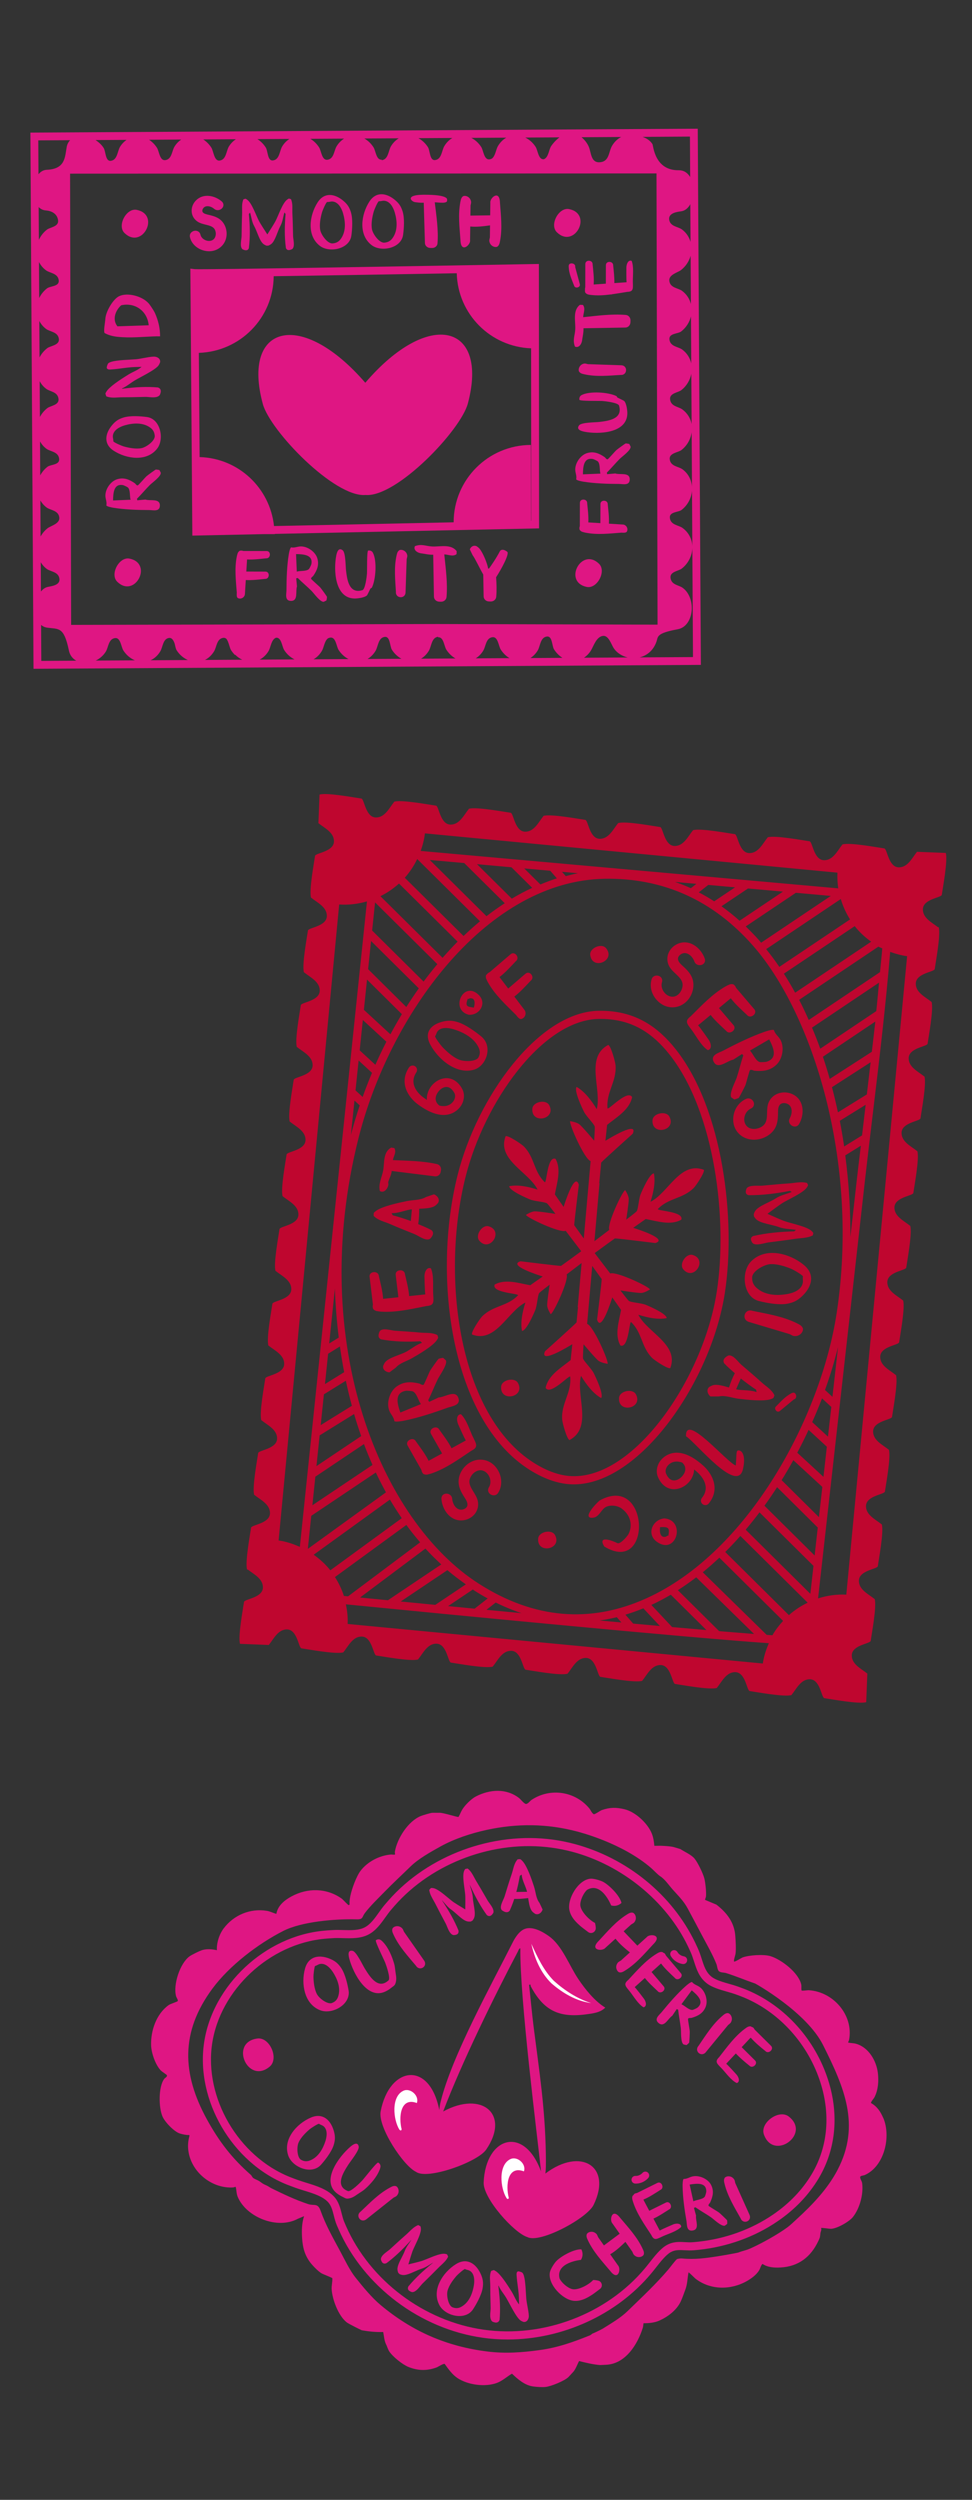 <?xml version="1.0" encoding="UTF-8"?>
<svg id="Calque_5" xmlns="http://www.w3.org/2000/svg" version="1.1" viewBox="0 0 700 1800">
  <rect x="0" y="0" width="700" height="1800" fill="#333333" stroke="none"/>
  <!-- Generator: Adobe Illustrator 29.7.0, SVG Export Plug-In . SVG Version: 2.1.1 Build 138)  -->
  <defs>
    <style>
      .st0 {
        fill: #df1683;
      }

      .st1 {
        fill: #fff;
      }

      .st2 {
        fill: #bf062f;
      }
    </style>
  </defs>
  <g>
    <path class="st2" d="M474.21,1054.09c.6-1.28,1.42-2.49,2.44-3.53,3.45-3.54,13.26-10.16,29.92,4.89,6.87,6.21,12,17.07,3.86,27.12-1.1,1.36-3.1,1.58-4.47.48-1.37-1.1-1.56-3.09-.48-4.47,6.76-8.37-.72-16.2-3.17-18.41-.73-.66-1.54-1.36-2.43-2.07-.04,1.49-.35,3.01-.94,4.5-2.17,5.7-7.9,9.7-13.47,9.71-5.12.02-9.41-3.29-11.76-9.09-1.13-2.79-.89-6.18.5-9.13ZM491.28,1053.09c-3.57-1.19-7.19-1.07-10.08,1.91-1.59,1.63-2.28,4.15-1.61,5.84.95,2.35,2.74,5.15,5.86,5.14,2.98-.01,6.14-2.51,7.59-5.71.72-1.82,1.03-4.51-1.62-7.02-.05-.05-.09-.09-.14-.15Z"/>
    <path class="st2" d="M333.37,793.41c-.47,1.34-1.17,2.62-2.08,3.76-3.08,3.86-12.19,11.42-30.25-1.9-7.45-5.49-13.63-15.79-6.53-26.6.96-1.47,2.93-1.88,4.4-.92,1.47.96,1.86,2.92.92,4.4-5.9,9,2.32,16.05,4.98,18,.79.58,1.67,1.2,2.62,1.82-.11-1.49.05-3.03.49-4.58,1.6-5.89,6.9-10.43,12.44-11,5.09-.53,9.69,2.35,12.61,7.88,1.4,2.66,1.5,6.06.4,9.14ZM316.48,796.1c3.67.83,7.26.35,9.84-2.9,1.42-1.78,1.86-4.35,1.02-5.97-1.18-2.25-3.24-4.85-6.34-4.53-2.96.31-5.86,3.11-6.98,6.44-.54,1.88-.58,4.59,2.3,6.83.05.05.1.08.15.13Z"/>
    <path class="st2" d="M319.08,735.55c3.86-.91,6.75-.78,10.85.52,5.35,1.69,12.13,6.53,16.6,10.18,8.77,7.15,3.72,21.38-5.17,23.98-12.58,3.68-25.75-7.31-31.5-18.12-4.73-8.89.75-14.56,9.21-16.55ZM314.93,742.84c-.55.79-.85,2.38-1.58,3.25-.2.96,4.17,6.66,5.14,7.7,3.19,3.38,7.66,7.39,11.97,9.18,3.59,1.49,11.85,1.66,14-1.38,1.31-2.37,1.49-4.54.27-7.21-3.04-6.65-10.21-10.68-17.09-12.96-4.2-1.39-10.13-2.27-12.71,1.43Z"/>
    <path class="st2" d="M486.92,755.89c-13.47-17.14-28.48-25.95-47.21-27.75-2.77-.25-5.66-.37-8.6-.32-.54,0-1.06.03-1.58.05-42.55,2.15-85.83,62.19-99.89,117.89-18.82,74.53-4.48,176.94,51.53,212.44,9.56,6.06,18.92,9.56,27.82,10.41,2.21.22,4.4.25,6.62.14,46.95-2.37,96.75-74.95,106.41-137.84,8.11-52.89-1.43-132.2-35.1-175.01ZM516.2,930.02c-9.72,63.38-60.77,137.05-106.64,132.73-7.98-.76-16.47-3.96-25.24-9.52-53.78-34.1-67.29-133.49-48.98-206.04,13.55-53.63,54.51-111.44,94.42-113.46.48-.02.97-.04,1.45-.05,2.73-.03,5.41.07,7.96.3,17.03,1.64,30.73,9.74,43.14,25.52,32.65,41.51,41.84,118.82,33.9,170.5Z"/>
    <path class="st2" d="M445.2,592.62c-3.49,4.26-6.7,11.47-13.27,11.36-7.34-.12-8.2-12.71-10.32-13.61-4.58-.61-24.87-4.47-30.25-2.88v.13c-3.46,4.27-6.67,11.35-13.18,11.24-7.34-.12-8.2-12.71-10.32-13.61-4.58-.61-24.87-4.47-30.25-2.88v.13c-3.46,4.27-6.67,11.35-13.18,11.24-7.34-.12-8.2-12.71-10.32-13.61-4.58-.61-24.87-4.47-30.25-2.88v.13c-3.46,4.27-6.67,11.35-13.18,11.24-7.34-.12-8.2-12.71-10.32-13.61-4.58-.61-24.87-4.47-30.25-2.88l-.8,20.47h-.17s.12.08.17.12v.04s.06,0,.06,0c4.28,3.43,11.24,6.64,11.13,13.1-.12,7.34-12.71,8.2-13.61,10.32-.61,4.58-4.47,24.87-2.88,30.25h.13c4.27,3.46,11.35,6.67,11.24,13.18-.12,7.34-12.71,8.2-13.61,10.32-.61,4.58-4.47,24.87-2.88,30.25h.13c4.27,3.46,11.35,6.67,11.24,13.18-.12,7.34-12.71,8.2-13.61,10.32-.61,4.58-4.47,24.87-2.88,30.25h.13c4.27,3.46,11.35,6.67,11.24,13.18-.12,7.34-12.71,8.2-13.61,10.32-.61,4.58-4.47,24.87-2.88,30.25h.13c4.27,3.46,11.35,6.67,11.24,13.18-.12,7.34-12.71,8.2-13.61,10.32-.61,4.58-4.47,24.87-2.88,30.25h.13c4.27,3.46,11.35,6.67,11.24,13.18-.12,7.34-12.71,8.2-13.61,10.32-.61,4.58-4.47,24.87-2.88,30.25h.13c4.27,3.46,11.35,6.67,11.24,13.18-.12,7.34-12.71,8.2-13.61,10.32-.61,4.58-4.47,24.87-2.88,30.25h.14c4.27,3.46,11.33,6.67,11.23,13.18-.12,7.34-12.71,8.2-13.61,10.32-.61,4.58-4.47,24.87-2.88,30.25h.14c4.27,3.46,11.33,6.67,11.23,13.18-.12,7.34-12.71,8.2-13.61,10.32-.61,4.58-4.47,24.87-2.88,30.25h.14c4.27,3.46,11.33,6.67,11.23,13.18-.12,7.34-12.71,8.2-13.61,10.32-.61,4.58-4.47,24.87-2.88,30.25l.56.02c4.3,3.35,10.94,6.56,10.84,12.88-.12,7.34-12.71,8.2-13.61,10.32-.61,4.58-4.47,24.87-2.88,30.25l20.59.81v.18c3.49-4.26,6.69-11.47,13.26-11.36,7.34.12,8.2,12.71,10.32,13.61,4.58.61,24.87,4.47,30.25,2.88v-.04c3.48-4.26,6.69-11.43,13.24-11.32,7.34.12,8.2,12.71,10.32,13.61,4.58.61,24.87,4.47,30.25,2.88v-.04c3.48-4.26,6.69-11.43,13.24-11.32,7.34.12,8.2,12.71,10.32,13.61,4.58.61,24.87,4.47,30.25,2.88v-.04c3.48-4.26,6.69-11.43,13.24-11.32,7.34.12,8.2,12.71,10.32,13.61,4.58.61,24.87,4.47,30.25,2.88h.03c3.49-4.26,6.7-11.47,13.27-11.36,7.34.12,8.2,12.71,10.32,13.61,4.58.61,24.87,4.47,30.25,2.88v-.13c3.47-4.27,6.67-11.35,13.18-11.24,7.34.12,8.2,12.71,10.32,13.61,4.58.61,24.87,4.47,30.25,2.88v-.13c3.47-4.27,6.67-11.35,13.18-11.24,7.34.12,8.2,12.71,10.32,13.61,4.58.61,24.87,4.47,30.25,2.88v-.13c3.47-4.27,6.67-11.35,13.18-11.24,7.34.12,8.2,12.71,10.32,13.61,4.58.61,24.87,4.47,30.25,2.88l.8-20.47h.17s-.12-.08-.17-.12v-.04s-.06,0-.06,0c-4.28-3.43-11.24-6.64-11.13-13.1.12-7.34,12.71-8.2,13.61-10.32.61-4.58,4.47-24.87,2.88-30.25h-.13c-4.27-3.47-11.35-6.67-11.24-13.18.12-7.34,12.71-8.2,13.61-10.32.61-4.58,4.47-24.87,2.88-30.25h-.13c-4.27-3.47-11.35-6.67-11.24-13.18.12-7.34,12.71-8.2,13.61-10.32.61-4.58,4.47-24.87,2.88-30.25h-.13c-4.27-3.47-11.35-6.67-11.24-13.18.12-7.34,12.71-8.2,13.61-10.32.61-4.58,4.47-24.87,2.88-30.25h-.13c-4.27-3.47-11.35-6.67-11.24-13.18.12-7.34,12.71-8.2,13.61-10.32.61-4.58,4.47-24.87,2.88-30.25h-.13c-4.27-3.47-11.35-6.67-11.24-13.18.12-7.34,12.71-8.2,13.61-10.32.61-4.58,4.47-24.87,2.88-30.25h-.13c-4.27-3.47-11.35-6.67-11.24-13.18.12-7.34,12.71-8.2,13.61-10.32.61-4.58,4.47-24.87,2.88-30.25h-.14c-4.27-3.46-11.33-6.67-11.22-13.17.12-7.34,12.71-8.2,13.61-10.32.61-4.58,4.47-24.87,2.88-30.25h-.14c-4.27-3.46-11.33-6.67-11.22-13.17.12-7.34,12.71-8.2,13.61-10.32.61-4.58,4.47-24.87,2.88-30.25h-.14c-4.27-3.46-11.33-6.67-11.22-13.17.12-7.34,12.71-8.2,13.61-10.32.61-4.58,4.47-24.87,2.88-30.25l-.56-.02c-4.3-3.35-10.94-6.56-10.83-12.88.12-7.34,12.71-8.2,13.61-10.32.61-4.58,4.47-24.87,2.88-30.25l-20.59-.81v-.18c-3.49,4.26-6.69,11.47-13.26,11.36-7.34-.12-8.2-12.71-10.32-13.61-4.58-.61-24.87-4.47-30.25-2.88v.04c-3.49,4.26-6.69,11.43-13.24,11.32-7.34-.12-8.2-12.71-10.32-13.61-4.58-.61-24.87-4.47-30.25-2.88v.04c-3.49,4.26-6.69,11.43-13.24,11.32-7.34-.12-8.2-12.71-10.32-13.61-4.58-.61-24.87-4.47-30.25-2.88v.04c-3.49,4.26-6.69,11.43-13.24,11.32-7.34-.12-8.2-12.71-10.32-13.61-4.58-.61-24.87-4.47-30.25-2.88h-.03ZM602.5,945.73c-11.41,74.53-63.26,171.76-136.9,205.09-40.53,18.38-81.19,14.84-120.78-10.49-69.86-44.63-123.98-172.16-86.69-320.61,22.13-88.21,90.13-182.62,173.39-186.83,1.25-.06,2.52-.11,3.78-.14,42.39-.74,78.47,15.56,107.22,48.46,42.49,48.61,76.73,155.07,59.99,264.5ZM583.58,1147.62l-46.58-46.17c3.43-4.05,6.75-8.21,9.97-12.48l38.87,38.53-2.26,20.13ZM568.15,1162.98l-45.87-45.47c3.73-3.71,7.37-7.55,10.9-11.54l48.48,48.05c-4.93,2.36-9.47,5.34-13.52,8.96ZM550.53,1084.2c3.15-4.36,6.17-8.81,9.1-13.35l29.3,29.06-2.26,20.12-36.15-35.83ZM225.89,1119.49l54.92-39.73c2.68,4.61,5.55,9.04,8.52,13.4l-51.44,37.54c-3.4-4.31-7.48-8.01-11.99-11.21ZM270.32,766.71l-11.29-10.41,2.27-21.85,16.96,15.64c-2.8,5.48-5.46,11.02-7.94,16.62ZM333.83,673.97l-42.33-41.95c3.6-4.01,6.58-8.53,8.96-13.48l45.22,44.83c-4.05,3.35-8,6.9-11.86,10.6ZM287.33,636.19l42.21,41.84c-3.7,3.74-7.3,7.63-10.81,11.65l-44.77-44.38c4.89-2.41,9.36-5.46,13.37-9.11ZM314.96,694.24c-3.39,4.08-6.71,8.24-9.9,12.55l-37.06-36.75,2.11-20.26,44.85,44.46ZM551.77,683.42l53.75-36.08c1.53,5.25,3.78,10.15,6.65,14.69l-50.92,34.17c-3.01-4.42-6.17-8.67-9.48-12.78ZM564.52,701.09l51-34.22c3.37,4.29,7.39,7.99,11.86,11.19l-54.74,36.74c-2.57-4.69-5.27-9.26-8.12-13.7ZM548.1,678.81c-.4-.47-.75-.99-1.16-1.45-3.2-3.66-6.52-7.02-9.89-10.28l36.1-24.23,25.16,2.26-50.21,33.71ZM532.6,662.98c-4.21-3.78-8.55-7.24-13.01-10.43l19.09-12.8,25.17,2.26-31.25,20.97ZM514.34,649c-3.62-2.35-7.33-4.49-11.11-6.46l6.84-5.35,19.3,1.73-15.03,10.08ZM497.51,639.55c-3.7-1.71-7.51-3.14-11.34-4.51l15.35,1.38-4,3.13ZM407.44,630.86l-2.72-3.12,11.54,1.03c-2.98.53-5.89,1.34-8.82,2.08ZM396.27,626.99l4.78,5.48c-4.02,1.23-7.96,2.77-11.88,4.38l-11.64-11.54,18.74,1.68ZM368.33,624.48l14.94,14.81c-5,2.31-9.9,4.92-14.7,7.79l-25.05-24.83,24.82,2.23ZM363.5,650.37c-4.47,2.89-8.86,6-13.15,9.33l-40.85-40.49,24.97,2.24-.07.07,29.11,28.85ZM267.22,677.57l34.39,34.1c-3.11,4.39-6.11,8.86-9,13.44l-27.5-27.26,2.11-20.28ZM264.32,705.37l25.09,24.87c-2.88,4.76-5.62,9.6-8.25,14.51l-19.1-17.62,2.26-21.77ZM258.27,763.61l9.64,8.88c-2.43,5.76-4.68,11.56-6.75,17.38l-5.13-4.73,2.24-21.53ZM255.27,792.45l3.79,3.5c-2.38,7.13-4.56,14.27-6.37,21.37l2.59-24.87ZM243.95,963.11l-6.88,4.26,4.11-39.51c.39,11.79,1.35,23.55,2.77,35.25ZM236.3,974.77l8.49-5.26c.87,6.22,1.89,12.39,3.07,18.52l-13.83,8.57,2.27-21.83ZM233.26,1003.99l15.81-9.8c1.28,6.09,2.74,12.09,4.34,18.05l-22.45,13.91,2.3-22.16ZM230.19,1033.54l24.81-15.37c1.55,5.38,3.29,10.65,5.11,15.88l-32.22,21.62,2.3-22.13ZM227.1,1063.28l35.01-23.49c1.9,5.11,3.98,10.08,6.15,15.02l-43.3,29.06,2.14-20.58ZM224.16,1091.47l46.49-31.2c2.28,4.89,4.75,9.61,7.31,14.28l-56.27,40.71,2.47-23.79ZM241.22,1135.57l51.42-37.53c3.13,4.34,6.48,8.46,9.92,12.51l-51.91,38.9c-.98-.1-2.04-.2-2.99-.29-1.53-4.85-3.74-9.36-6.43-13.58ZM306.37,1115.05c3.62,4.01,7.48,7.75,11.43,11.41l-38.44,25.8c-7.15-.7-13.84-1.36-20.04-1.97l47.05-35.25ZM322.2,1130.59c4.23,3.65,8.72,6.99,13.3,10.22l-22.02,14.77c-8.66-.84-17-1.65-24.91-2.42l33.63-22.57ZM340.54,1144.5c.38.25.71.56,1.09.8,3.17,2.03,6.36,3.91,9.56,5.67l-9.38,7.35c-6.5-.62-12.87-1.24-19.12-1.84l17.85-11.97ZM357,1153.9c6.15,3.04,12.35,5.59,18.58,7.65-8.52-.81-16.96-1.62-25.27-2.41l6.69-5.24ZM444.19,1164.46l3.32,3.81c-5.17-.47-10.4-.96-15.67-1.44,4.12-.58,8.24-1.36,12.36-2.37ZM455.97,1169.05l-5.58-6.4c4.32-1.29,8.62-2.81,12.91-4.57l11.92,12.72c-6.28-.56-12.71-1.14-19.26-1.74ZM484.03,1171.57l-14.95-15.94c4.76-2.2,9.42-4.66,13.99-7.35l25.67,25.44c-7.83-.67-16.09-1.39-24.72-2.15ZM517.9,1174.5l-29.74-29.48c4.51-2.87,8.92-5.96,13.23-9.27l41.63,40.77c-7.46-.57-15.92-1.25-25.13-2.02ZM552.14,1177.19l-46.03-45.07c4.08-3.33,8.05-6.84,11.94-10.51l45.91,45.51c-2.89,3.17-5.55,6.57-7.69,10.35-1.35-.09-2.66-.18-4.12-.28ZM589.78,1092.44l-26.88-26.65c2.93-4.73,5.74-9.52,8.43-14.38l20.89,19.26-2.44,21.77ZM593.03,1063.42l-18.87-17.4c2.88-5.43,5.6-10.91,8.16-16.43l13.15,12.13-2.44,21.7ZM596.28,1034.46l-11.36-10.48c2.52-5.68,4.9-11.38,7.07-17.08l6.69,6.17-2.4,21.39ZM599.5,1005.81l-5.36-4.95c3.75-10.45,6.89-20.81,9.39-30.97l-4.03,35.92ZM608.73,831.93l11.21-6.95c-1.01,8.53-2.06,17.11-3.01,25.57l-4.5,40.11c.09-19.06-1.09-38.85-3.7-58.73ZM623.11,798.03c-.79,6.53-1.52,12.99-2.29,19.5l-12.89,7.99c-.91-6.17-1.95-12.34-3.14-18.48l18.63-11.55c-.1.84-.2,1.7-.3,2.54ZM624.28,788.03l-20.83,12.91c-1.28-6.09-2.71-12.12-4.29-18.12l27.82-17.94c-.91,7.73-1.79,15.48-2.71,23.15ZM627.87,757.32l-30.32,19.55c-1.51-5.38-3.17-10.7-4.93-15.97l37.75-25.33c-.79,7.29-1.66,14.47-2.5,21.74ZM631.09,728.02l-40.38,27.1c-1.83-5.14-3.83-10.19-5.92-15.18l48.25-32.39c-.66,6.83-1.23,13.62-1.96,20.47ZM633.76,699.98l-51.34,34.46c-2.18-4.93-4.46-9.78-6.91-14.51l57.07-38.3c.89.5,1.9.8,2.81,1.25-.46,5.66-1.11,11.4-1.64,17.1ZM336.81,603l53.75,5.12,53.88,5.13,53.78,5.12,53.88,5.13h0s51,4.86,51,4.86c-.18,3.85.04,7.63.58,11.31l-300.71-26.95c1.42-4.04,2.53-8.23,3.04-12.65l30.79,2.93ZM200.64,1109.22l3.05-32h0s5.13-53.88,5.13-53.88l5.12-53.74,5.11-53.61,5.13-53.88h0s5.11-53.62,5.11-53.62l5.12-53.75,5.12-53.75,4.74-49.72c6.95.5,13.65-.41,20-2.22l-48.33,464.78c-4.8-2.13-9.84-3.85-15.29-4.62ZM517.1,1194.74l-53.75-5.12-53.88-5.13-53.78-5.12-53.8-5.13-51.53-4.91c.24-4.86-.33-9.55-1.25-14.13,72.76,7.17,241.65,23.6,304.59,27.99-1.99,4.61-3.61,9.43-4.35,14.62l-32.24-3.07ZM650.21,720.66l-5.12,53.74-5.12,53.74-5.11,53.61-5.12,53.75-5.12,53.75-5.12,53.75-5.12,53.75-4.9,51.47c-7.09-.35-13.93.67-20.34,2.71l33.63-299.73c1.96-17.36,4.07-34.88,6.18-52.48,4.5-37.28,9.01-75.7,12.13-113.33,3.89,1.42,7.93,2.54,12.19,3.11l-3.06,32.15Z"/>
    <path class="st2" d="M470.9,844.89c-3.13.14-8.32,12.04-9.58,15.11-1.27,3.09-1.72,10.83-2.8,12.15-.76.93-7.53,6.05-7.53,6.05,0,0,1.95-12.41,1.8-15.04-.15-2.63-2.55-6.22-2.55-6.22-2.12.93-13.2,24.47-11.46,28.64l-10.71,8.15,3.68-41.71-.2-.02c.85-8.95,1.41-14.89,1.41-14.89.94-1.24,22.7-20.77,22.7-20.77,4.33-9.62-17.14,3.53-19.65,5.08l1.2-11.45c6.58-5.32,16.22-10.87,18.01-19.98-3.21-5.74-16.75,9.24-17.69,8.11-1.11-11.74,6.56-19.03,5.79-30.89-.16-2.49-3.38-14.32-5.33-14.8-16.8,9.04-4.49,31.82-8.23,46.23-3.73-6.13-8.7-12.76-14.5-15.99-2.04,2.58,3.8,14.86,5.36,17.98,1.57,3.13,7.38,8.82,7.68,10.58.21,1.24-.4,10.13-.4,10.13,0,0-8.47-10.09-10.65-11.77-2.18-1.69-6.67-2.27-6.67-2.27-.72,2.32,10.27,27.29,14.77,28.78l-4.93,55.69c-3.45-4.74-6.89-9.55-6.89-9.55-.1-1.48,3.33-29.15,3.33-29.15-2.91-9.63-10.12,13.27-10.96,15.96l-6.31-8.99c1.4-7.95,4.86-17.97.45-25.65-5.9-2.12-6.27,17.14-7.65,16.91-8.15-7.75-7.2-17.8-15.17-25.85-1.68-1.69-11.4-8.19-13.1-7.31-6.43,17.02,16.69,25.7,23.02,38.42-6.52-2.07-14.25-3.74-20.44-2.43.14,3.13,12.04,8.32,15.11,9.58,3.09,1.27,10.83,1.72,12.15,2.8.93.76,6.05,7.53,6.05,7.53,0,0-12.41-1.95-15.04-1.8-2.63.15-6.22,2.55-6.22,2.55.93,2.12,24.47,13.21,28.64,11.46l11.19,14.7c-5.52,4.09-14.54,10.55-14.54,10.55-1.48.1-29.15-3.33-29.15-3.33-9.63,2.91,13.27,10.12,15.95,10.96l-8.99,6.31c-7.95-1.4-17.97-4.86-25.65-.45-2.12,5.9,17.13,6.27,16.91,7.65-7.75,8.15-17.8,7.2-25.85,15.17-1.69,1.68-8.19,11.4-7.31,13.1,17.02,6.43,25.7-16.69,38.42-23.02-2.07,6.52-3.74,14.25-2.43,20.44,3.13-.14,8.32-12.04,9.58-15.11,1.27-3.09,1.72-10.83,2.8-12.15.76-.93,7.54-6.05,7.54-6.05,0,0-1.95,12.41-1.8,15.04.15,2.63,2.55,6.22,2.55,6.22,2.12-.93,13.2-24.47,11.46-28.64l10.79-8.21-2.81,31.73h.21c-.63,6.69-1.05,11.03-1.05,11.03-.94,1.24-22.7,20.77-22.7,20.77-4.33,9.62,17.14-3.53,19.65-5.08l-1.2,11.45c-6.58,5.32-16.22,10.87-18.01,19.98,3.21,5.74,16.75-9.24,17.69-8.11,1.11,11.74-6.56,19.03-5.79,30.89.16,2.49,3.38,14.32,5.33,14.8,16.8-9.04,4.49-31.82,8.23-46.23,3.73,6.13,8.7,12.76,14.5,15.99,2.04-2.58-3.8-14.86-5.36-17.98-1.57-3.13-7.38-8.82-7.68-10.58-.21-1.24.4-10.13.4-10.13,0,0,8.47,10.09,10.65,11.78,2.18,1.69,6.67,2.27,6.67,2.27.72-2.32-10.27-27.29-14.77-28.78l3.68-41.68c3.43,4.71,6.82,9.45,6.82,9.45.1,1.48-3.33,29.15-3.33,29.15,2.91,9.63,10.12-13.27,10.96-15.95l6.31,8.99c-1.4,7.95-4.86,17.97-.45,25.65,5.9,2.12,6.27-17.13,7.65-16.91,8.15,7.75,7.2,17.8,15.16,25.85,1.68,1.69,11.4,8.19,13.1,7.31,6.43-17.02-16.69-25.7-23.02-38.42,6.52,2.07,14.25,3.74,20.44,2.43-.14-3.13-12.04-8.32-15.11-9.58-3.09-1.27-10.83-1.72-12.15-2.8-.93-.76-6.05-7.54-6.05-7.54,0,0,12.41,1.96,15.04,1.8,2.63-.15,6.22-2.55,6.22-2.55-.93-2.13-24.47-13.21-28.64-11.46l-11.19-14.7c5.52-4.09,14.54-10.55,14.54-10.55,1.48-.1,29.15,3.33,29.15,3.33,9.63-2.91-13.27-10.12-15.95-10.96l8.99-6.31c7.95,1.4,17.97,4.86,25.65.45,2.12-5.9-17.13-6.27-16.91-7.65,7.75-8.15,17.8-7.2,25.85-15.16,1.69-1.68,8.19-11.4,7.31-13.1-17.02-6.43-25.7,16.69-38.42,23.02,2.07-6.52,3.74-14.25,2.43-20.44Z"/>
    <path class="st2" d="M498.94,903.66c-4.82-1.5-10.12,6.49-6.85,10.34,7.47,8.8,17.87-6.9,6.85-10.34Z"/>
    <path class="st2" d="M352.04,883.03c-4.82-1.5-10.12,6.5-6.85,10.34,7.47,8.8,17.87-6.9,6.85-10.34Z"/>
    <path class="st2" d="M445.82,1006.49c-.94,11.5,17.52,7.76,12.16-2.47-2.34-4.47-11.75-2.56-12.16,2.47Z"/>
    <path class="st2" d="M360.92,998.4c-.94,11.5,17.52,7.76,12.16-2.47-2.34-4.47-11.75-2.56-12.16,2.47Z"/>
    <path class="st2" d="M395.54,795.82c-2.34-4.47-11.75-2.56-12.16,2.47-.94,11.5,17.52,7.76,12.16-2.47Z"/>
    <path class="st2" d="M482.09,804.06c-2.34-4.47-11.75-2.56-12.16,2.47-.94,11.5,17.52,7.76,12.16-2.47Z"/>
    <path class="st2" d="M330.05,1006.47c-2.22-5.97-9.73-.36-14.13-.24l-6.8,3.16-.74-1.16c2.49-4.96,4.48-10.19,6.91-15.19,1.34-2.75,7.23-10.66,5.8-13.57l-1.93-1.75c-.33-.06-2.9.47-3.26.66-.46.24-5.47,7.4-6.05,8.4-.88,1.53-4.24,9.98-4.82,10.31-1.14.48-2.32-.69-3.04-.86-6.02-1.43-11.35-1.57-16.53,2.26-4.83,3.57-7.33,11.63-5.1,17.3,1.08,2.74,3.22,4.38,3.65,7.52.95.74,5.49-.05,6.84-.32,10.24-2.04,21.44-5.73,31.29-9.3,3.36-1.22,9.97-1.71,7.92-7.21ZM288.31,1017.11c-2.11-6.11-4.55-14.23,4.02-15.69.78-.13,4.4.18,4.99.46,2.92,1.36,3.93,6.74,5.83,9.13l-14.85,6.1Z"/>
    <path class="st2" d="M340.06,1052.26c-5.89,2.57-10.05,8.92-9.8,15.09.12,3.59,1.72,6.71,3.43,9.54.2.34.42.68.66,1.04,1.26,1.96,2.67,4.17,2.23,6.16-.44,2.07-3.27,3.3-5.38,2.89-3.28-.61-5.3-4.46-5.55-7.77-.19-2.52-2.43-3.86-4.48-3.71-2.07.17-3.4,1.73-3.27,3.77.58,7.8,6.15,15.73,14.46,15.51,3.81-.1,7.43-1.9,9.67-4.81,2.07-2.72,2.79-6.06,2.01-9.43-.52-2.22-1.78-4.27-3-6.26-1.9-3.08-3.69-6-2.73-9.31.75-2.32,2.44-4.43,4.63-5.54,1.18-.61,3.02-1.17,5.07-.43,2.12.78,3.87,2.67,4.69,5.1.83,2.4.6,4.95-.61,6.85-1.26,2.05-.38,4.09,1.21,5.09,1.63,1.05,4.11,1.01,5.46-1.12.51-.82.93-1.66,1.27-2.55,1.87-4.95.92-10.9-2.66-15.58-4.14-5.42-11.08-7.25-17.29-4.55Z"/>
    <path class="st2" d="M340.25,1034c-2.1-4.57-4.35-11.95-8.28-15.67-3.31.11-3.23,4.5-2.03,7.2.31.71,3.99,9.09,5.52,11.67l-10.25,5.61c-2.43-4.73-5.75-9.03-8.86-13.39-1.8-3.64-8.1-.51-5.91,3.12l7.93,14.01-9.52,5.21c-.08.03-.11.04-.19.06-2.45-4.96-5.92-9.43-9.15-13.96-1.8-3.64-8.1-.51-5.91,3.12l9.85,17.4c.06.19.09.27.13.43.09.43.19.84.38,1.22,0,.02.03.03.04.05.25.47.53.92.95,1.27.96.47,1.87.54,2.83.41.21-.02.36-.11.57-.16.74-.16,1.48-.35,2.36-.64,10.51-3.56,19.59-10.25,28.78-16.38,5.54-2.71,3.29-5.13.78-10.6Z"/>
    <path class="st2" d="M274.26,944.43c11.07.76,22.02-1.92,32.87-4.03,6.16-.36,5.01-3.46,4.8-9.48-.18-5.03.59-12.7-1.6-17.65-3.09-1.18-4.71,2.9-4.65,5.86.02.77.18,9.93.6,12.89l-11.62,1.23c-.42-5.3-1.83-10.55-3.02-15.77-.26-4.05-7.28-3.59-6.66.61l1.92,15.98-10.8,1.14c-.09,0-.12,0-.2-.01-.35-5.52-1.83-10.98-3.07-16.41-.26-4.05-7.28-3.59-6.66.61l2.38,19.85c-.02.2-.02.28-.04.44-.08.43-.15.85-.12,1.28,0,.02.01.04.02.06.05.53.13,1.06.39,1.54.7.81,1.52,1.22,2.45,1.46.2.07.37.03.58.08.75.14,1.5.25,2.43.32Z"/>
    <path class="st2" d="M337.6,730.67c7.6.56,13.23-8.03,7.34-14.08-11.24-11.25-21.13,10.65-7.34,14.08ZM336.85,719.11c.84.54,1.01-.4,1.97-.31,3.54-.19,3.29,4.02,2.43,6.72-5.2-.65-6.28-1.07-4.4-6.41Z"/>
    <path class="st2" d="M298.73,888.72c2.73,1.1,8.08,5.29,11.05,3.23,1.72-1.85,3.1-4.09,1.06-6.12-3.13-1.72-6.4-3.04-9.66-4.4.55-3.65.76-7.35.71-11.07,4.39-.19,9.01-.39,11.49-2.16.79-.57,1.48-1.29,2.13-2.05,1.54-2.73-.75-5.33-3-6.18l-5.72,1.93c-3.99,2.42-9.41,2.03-13.8,2.94-5.53,1.14-18.55,3.85-22.71,7.47-.42.37-.89.66-1.14,1.22l-.08,1.94c3.24,3.35,7.76,4.11,11.76,5.87,5.86,2.57,11.84,4.92,17.93,7.38ZM295.1,870.95c.44-.09,1.03-.1,1.52-.16l-.75,8.4c-4.29-1.56-8.64-2.94-13.03-4.12l-.85-1.54c4.33.16,8.8-1.71,13.11-2.57Z"/>
    <path class="st2" d="M387.57,1107.84c-.94,11.5,17.52,7.76,12.16-2.47-2.34-4.47-11.75-2.56-12.16,2.47Z"/>
    <path class="st2" d="M514.08,764.71c3.02,5.6,9.68-.99,14.03-1.72l6.3-4.07.89,1.05c-1.78,5.26-3.02,10.71-4.75,16-.95,2.91-5.69,11.56-3.87,14.24l2.15,1.47c.34,0,2.81-.87,3.14-1.1.42-.3,4.4-8.08,4.83-9.16.65-1.64,2.82-10.47,3.35-10.87,1.06-.64,2.39.36,3.13.43,6.16.58,11.46-.01,16.06-4.52,4.29-4.2,5.65-12.53,2.66-17.83-1.45-2.57-3.79-3.9-4.66-6.95-1.05-.61-5.43.81-6.73,1.27-9.86,3.44-20.45,8.64-29.71,13.53-3.16,1.67-9.63,3.07-6.85,8.24ZM553.95,748.4c2.94,5.76,6.47,13.46-1.82,16.09-.75.24-4.39.43-5.01.24-3.08-.95-4.83-6.13-7.04-8.24l13.86-8.09Z"/>
    <path class="st2" d="M553.37,794.27c-.81,2.18-.89,4.6-.94,6.93-.1,3.64-.18,7.06-2.93,9.38-1.94,1.64-4.86,2.52-7.43,2.26-1.35-.13-3.24-.64-4.57-2.31-1.4-1.73-1.88-4.14-1.27-6.58.62-2.58,2.3-4.73,4.53-5.73,2.33-1.08,2.59-3.3,1.87-4.89-.82-1.8-3-3.13-5.44-2.03-5.12,2.33-8.54,7.4-9.09,13.15-.09.98-.1,1.99-.02,3,.54,6.82,5.6,12.06,12.58,13.04,6.62.94,13.84-2.27,17.18-7.62,1.95-3.14,2.3-6.64,2.42-9.94.02-.4.01-.83.03-1.28,0-2.3.02-4.93,1.56-6.39,1.64-1.59,4.84-1.1,6.49.37,2.51,2.25,2.12,6.57.44,9.53-1.29,2.25-.12,4.47,1.6,5.44,1.6.91,3.89.87,5.15-1.34h0c3.94-6.95,3.57-16.68-3.86-20.9-3.42-1.94-7.64-2.31-11.27-1-3.33,1.22-5.82,3.66-7.03,6.91Z"/>
    <path class="st2" d="M493.25,722.13c5.01-4.03,7.35-11.24,5.5-17.14-1.06-3.43-3.42-6.02-5.82-8.3-.28-.27-.59-.55-.91-.83-1.72-1.56-3.68-3.32-3.77-5.36-.12-2.11,2.29-4.04,4.43-4.21,3.33-.27,6.29,2.91,7.4,6.04.85,2.38,3.36,3.09,5.3,2.4,1.95-.71,2.83-2.56,2.16-4.5-2.61-7.37-10.07-13.56-18.03-11.17-3.65,1.1-6.67,3.78-8.07,7.18-1.28,3.17-1.1,6.58.54,9.62,1.09,2.01,2.84,3.66,4.54,5.25,2.64,2.48,5.14,4.82,5.08,8.26-.11,2.44-1.19,4.92-3.01,6.56-.98.9-2.61,1.92-4.78,1.75-2.25-.19-4.44-1.56-5.86-3.69-1.43-2.09-1.88-4.62-1.21-6.77.68-2.31-.71-4.05-2.5-4.59-1.85-.58-4.23.11-4.98,2.52-.28.92-.46,1.85-.55,2.79-.5,5.26,1.98,10.76,6.66,14.33,5.42,4.15,12.6,4.08,17.88-.15Z"/>
    <path class="st2" d="M529.95,711.01c-.17-.4-.34-.79-.6-1.12-.01-.01-.04-.03-.05-.05-.33-.41-.69-.8-1.17-1.06-1.03-.28-1.94-.18-2.85.13-.21.06-.33.18-.53.26-.7.3-1.39.62-2.19,1.08-9.64,5.49-17.29,13.78-25.15,21.55-4.93,3.71-2.26,5.66,1.25,10.55,2.93,4.09,6.53,10.9,11.1,13.81,3.23-.73,2.32-5.03.62-7.46-.44-.63-5.64-8.17-7.63-10.41l9-7.45c3.28,4.18,7.36,7.78,11.24,11.46,2.46,3.23,8.05-1.04,5.21-4.19l-10.44-12.25,8.36-6.93c.08-.04.1-.06.17-.1,3.35,4.4,7.6,8.14,11.64,11.97,2.46,3.23,8.05-1.04,5.21-4.19l-12.97-15.22c-.09-.18-.14-.25-.21-.4Z"/>
    <path class="st2" d="M540.8,908.39c-7.32,7.55-5.8,25.49,5.74,28.41,5.89,1.49,14.5,3.02,20.35,1.96,4.49-.82,7.3-2.24,10.58-5.28,7.18-6.67,9.88-15.68,1.42-22.65-10.29-8.47-27.73-13.14-38.09-2.45ZM578.18,923.46c-.81,5.34-6.86,7.59-11.48,8.36-7.57,1.26-16.19.81-22.05-4.67-2.36-2.2-3.15-4.62-2.95-7.86.69-4.4,8.65-8.66,12.73-9,4.9-.4,10.95,1.47,15.49,3.38,1.39.58,8.09,4.32,8.33,5.46-.3,1.32.12,3.18-.06,4.32Z"/>
    <path class="st2" d="M568.21,852.11c-6.34.41-12.71,1.04-19.21,1.63-2.92.26-9.44-.71-11.32,1.96-.83,2.02-1.19,4.21,1.46,4.89,10.01.1,19.93-1.22,29.69-3.1l1.39.79c-3.99,1.58-7.96,2.27-11.53,4.6-4.36,2.83-12.31,5.41-14.73,8.94-.5.72-.83,1.53-1.12,2.33-.04.33-.02.64.04.92,0,.29.05.59.16.91.46.72.96,1.43,1.6,2.03,3.13,2.93,11.45,3.72,16.32,5.55,3.99,1.5,8.01,1.32,12.25,2l-1.18,1.07c-9.94.27-19.91,1.13-29.66,3.39-2.44,1.25-1.62,3.3-.37,5.1,2.41,2.2,8.57-.15,11.48-.53,6.48-.83,12.83-1.59,19.11-2.56,4.29-.66,8.85-.43,12.77-2.5l.36-1.57c-.12-.49-.5-.82-.83-1.19-3.22-3.67-15.35-5.76-20.46-7.7-2.34-.89-7.66-3.24-11.74-5.07,3.59-2.67,8.27-6.11,10.36-7.48,4.57-3,15.97-7.66,18.31-11.94.24-.43.54-.83.55-1.34l-.69-1.45c-4.27-1.18-8.67.03-13.01.32Z"/>
    <path class="st2" d="M573.95,952.85c-9.92-4.97-21.06-6.72-31.88-8.95-5.82-2.04-8.63,6.35-2.44,8.05l29.08,8.69c2.08,1.09,2.58,1.64,4.96,1.32,2.38-.32,4.86-2.7,4.6-5.29-.65-1.97-2.2-2.75-4.32-3.82Z"/>
    <path class="st2" d="M548.48,995.37c-4.73-4.31-9.65-8.44-14.64-12.71-2.24-1.92-5.97-7.6-9.44-6.59-2.22,1.2-4.24,2.89-2.96,5.47,2.41,2.63,5.1,4.92,7.75,7.25-1.69,3.28-3.06,6.72-4.2,10.27-4.23-1.22-8.66-2.5-11.58-1.62-.93.28-1.81.76-2.67,1.26-2.33,2.1-.99,5.3.87,6.81h6.04c4.56-1.02,9.57,1.07,14.01,1.62,5.6.68,18.81,2.27,23.91.16.52-.21,1.05-.35,1.47-.79l.7-1.81c-2-4.21-6.04-6.37-9.27-9.31ZM531.61,1000.65c-.45-.06-1.01-.23-1.5-.33l3.39-7.73c3.57,2.85,7.25,5.55,11.04,8.07l.32,1.73c-4.05-1.53-8.88-1.19-13.25-1.74Z"/>
    <path class="st2" d="M569.69,1003.37c-4.2,2.19-7.39,5.83-10.7,9.2-2.12,1.56.59,5.21,2.65,3.41l9.96-8.23c.9-.44,1.23-.46,1.64-1.45.41-.99.02-2.66-1.07-3.37-.93-.36-1.59-.03-2.48.44Z"/>
    <path class="st2" d="M285.06,984.74c2.88-3.36,7.88-4.62,11.56-6.73,4.64-2.66,15.57-8.96,18.25-13.45.27-.46.6-.86.67-1.44l-.5-1.77c-3.91-2.06-8.2-1.41-12.33-1.81-6.04-.59-12.13-.93-18.34-1.35-2.79-.19-8.85-2.38-10.91.35-1,2.17-1.58,4.6.86,5.83,9.45,1.79,18.97,1.94,28.4,1.42l1.23,1.14c-3.95,1.14-7.42,4.14-11.05,6.2-4.42,2.51-12.97,4.26-15.64,7.89-.55.74-.95,1.6-1.31,2.47-.58,2.92,2.26,4.58,4.53,4.68l4.58-3.43Z"/>
    <path class="st2" d="M279.68,853.29c.14-.71-.24-1.64-.05-2.31.74-2.61,2.26-5.02,2.45-7.82l31.04,3.86c2.03.25,3.89-1.13,4.24-3.15l.22-1.29c.35-2.01-.95-3.95-2.94-4.39-10.34-2.31-21.11-2.39-31.69-2.85.46-2.9,2.78-5.72,1.03-8.66l-2.2-.38c-6.06,3.21-4.81,11.07-5.85,16.61-.87,4.62-3.61,9.69-2.36,14.69,2.99,1.77,5.55-1.58,6.1-4.3Z"/>
    <path class="st2" d="M351.38,707.32c5.09,9.09,12.92,16.19,20.24,23.51,2.12,2.82,3.08,3.39,4.6,2.61,2.34-1.21,2.97-4.28,1.45-6.28l-7.27-9.57c4.35-3.33,8.07-7.52,11.88-11.51,3.17-2.43-.83-7.67-3.93-4.88l-12.36,10.59-6.16-8.11c-.04-.07-.06-.09-.09-.16,4.31-3.31,8-7.48,11.78-11.44,3.17-2.43-.83-7.67-3.93-4.88l-14.94,12.8c-1.05.55-1.56.88-2.04,1.63-.14.18-.43.19-.54.39-.29.99-.21,1.86.07,2.73.05.19.17.31.24.5.27.66.57,1.32,1,2.07Z"/>
    <path class="st2" d="M494.04,1034.16c-.62-17.3,29.14,18.67,35.84,21.08.74-8.47-.01-10.97,2.1-10.88,2.72.11,5.19,4.29,3.07,13.51-4.18,18.14-33.55-18.88-41.02-23.71Z"/>
    <path class="st2" d="M478.5,1093.31c15.74,1.39,8.64,27.15-5.64,16.73-7.51-5.63-2.8-16.03,5.64-16.73ZM479.21,1106.56c1.07-.07,1.1-1.13,2.11-.68,1.15-6.19-.12-6.46-5.94-6.28-.48,3.11-.03,7.77,3.82,6.96Z"/>
    <path class="st2" d="M431.88,1080.4c35.98-19.89,38.25,54.45,3.31,33.17-5.14-8.35,5.81-4.28,9.35-2.47,2.16,1.11,7.16-4.85,7.99-6.34,1.66-2.98,2.06-6.55,1.26-9.85-.88-3.62-3.08-6.4-5.99-8.62-3.17-2.42-9.32-3.14-12.6-.43-2.63,2.17-4.09,6.53-8.14,6.97-8.76.93,3.09-11.16,4.82-12.42Z"/>
    <path class="st2" d="M425.06,687.63c1.42,11.45,18.73,4.03,11.4-4.89-3.21-3.9-12.02-.12-11.4,4.89Z"/>
  </g>
  <g>
    <path class="st0" d="M98.54,151.12c-7.53-1.57-14.38,11.34-8.86,16.69,12.63,12.23,26.08-13.11,8.86-16.69Z"/>
    <path class="st0" d="M93.32,402.23c-7.53-1.57-14.38,11.34-8.86,16.69,12.63,12.23,26.08-13.11,8.86-16.69Z"/>
    <path class="st0" d="M224.03,416.72c-.05-.97,1.19-1.53,1.53-2.02,2.81-4.06,4.43-7.97,2.92-12.83-1.4-4.53-6.96-8.55-11.98-8.42-2.43.06-4.31,1.2-6.87.67-.85.5-1.51,4.07-1.68,5.14-1.31,8.12-1.62,17.39-1.64,25.63,0,2.81-1.5,7.82,3.36,7.79,5.26-.03,3.03-7.09,4.19-10.38l-.53-5.88,1.11-.23c3.15,3.17,6.65,6.05,9.83,9.2,1.76,1.73,6.23,8.21,8.89,7.94l1.91-.96c.14-.23.46-2.27.41-2.59-.05-.4-4.19-6.04-4.81-6.73-.94-1.06-6.54-5.82-6.64-6.34ZM213.74,411.58l-.53-12.61c5.34.08,12.33.47,11.04,7.2-.12.61-1.39,3.21-1.77,3.57-1.89,1.79-6.35,1.09-8.74,1.85Z"/>
    <path class="st0" d="M265.11,396.43c-.99.65-.66,14.29-.83,16.57-.17,2.32-1.18,10.83-3.13,11.9-9.89,3.11-11.19-7.67-11.97-14.33-.34-2.9-.24-12.72-2.43-14.38-3.16-2.38-4.21,1.86-4.62,4.02-1.86,9.72-1.31,30.49,13.17,30.75,2.33.04,7.41-.66,8.99-2.28.37-.38,1.95-3.86,2.39-4.68.28-.51.99-.63,1.1-.83,2.91-5.69,3.81-19.57.74-25.22-.67-1.23-1.97-1.75-3.4-1.52Z"/>
    <path class="st0" d="M191.87,396.78l-16.52-.04c-.16-.04-.23-.04-.36-.08-.34-.11-.68-.2-1.03-.21-.01,0-.04,0-.05,0-.44-.01-.88,0-1.3.16-.73.47-1.15,1.06-1.45,1.77-.08.15-.06.29-.12.45-.19.57-.36,1.15-.5,1.86-1.74,8.57-.65,17.38-.01,26.05-.2,2.96.1,3.85,1.5,4.18,2.15.52,4.23-1.09,4.36-3.2l.62-10.07c4.59.27,9.26-.36,13.87-.81,3.35.19,3.67-5.34.18-5.26l-13.67-.04.52-8.54c.02-.07.02-.09.03-.16,4.56.26,9.19-.38,13.77-.82,3.35.19,3.67-5.34.18-5.26Z"/>
    <path class="st0" d="M311.38,393.5c-4.76-.21-7.74-2.1-12.59-.23-1.36,3.1,2.37,5.09,5.18,5.25.73.04,5.18,1.09,8.02.89l.51,30.19c.03,1.97,1.69,3.57,3.76,3.63l1.33.04c2.07.06,3.83-1.44,3.99-3.4.86-10.2-.59-20.5-1.62-30.67,2.98.04,6.13,1.89,8.84-.18l.08-2.16c-4.08-5.36-11.8-3.1-17.5-3.36Z"/>
    <path class="st0" d="M287.69,396.11c-1.43.89-1.74,2.23-2.14,4.05-1.88,8.54-.92,17.36-.42,26.04-.4,4.84,6.89,5.29,6.94.23l.8-23.86c.43-1.8.77-2.3,0-4.04-.76-1.74-3.18-3.15-5.2-2.44Z"/>
    <path class="st0" d="M253.05,169.66c.66-4.95,1.1-12.13-.33-16.81-1.09-3.59-2.52-5.75-5.31-8.14-6.13-5.24-13.74-6.59-18.64.98-5.95,9.21-8.11,23.9,1.6,31.35,6.86,5.26,21.38,2.33,22.67-7.38ZM231.94,152.76c.35-1.2,2.77-7.02,3.68-7.32,1.11.12,2.58-.4,3.54-.36,4.44.16,6.85,4.89,7.92,8.59,1.75,6.07,2.19,13.16-1.73,18.46-1.58,2.13-3.48,3.01-6.14,3.16-3.66-.15-7.89-6.24-8.56-9.55-.79-3.96.17-9.08,1.29-12.98Z"/>
    <path class="st0" d="M290.3,169.12c.66-4.95,1.1-12.13-.33-16.81-1.09-3.59-2.52-5.75-5.31-8.14-6.13-5.24-13.74-6.59-18.64.98-5.95,9.21-8.11,23.9,1.6,31.35,6.87,5.26,21.38,2.33,22.67-7.38ZM269.19,152.21c.35-1.2,2.77-7.02,3.68-7.32,1.11.12,2.58-.4,3.54-.36,4.44.16,6.85,4.89,7.92,8.59,1.75,6.07,2.19,13.16-1.73,18.46-1.58,2.13-3.48,3.01-6.14,3.16-3.66-.15-7.89-6.24-8.56-9.55-.79-3.96.17-9.08,1.29-12.98Z"/>
    <path class="st0" d="M179.21,178.7c1.04-8.18.8-16.41.03-24.56l.84-1.07c1.04,3.4,1.28,6.7,3.03,9.83,2.13,3.81,3.69,10.53,6.62,12.82.6.47,1.29.81,1.98,1.12.3.06.57.07.83.04.26.03.54.01.83-.05.69-.32,1.38-.66,1.98-1.13,2.92-2.31,4.43-9.05,6.52-12.87,1.72-3.14,1.94-6.44,2.95-9.85l.85,1.06c-.7,8.16-.88,16.39.23,24.56.89,2.11,2.81,1.61,4.54.74,2.2-1.78.67-7.02.62-9.43-.13-5.37-.21-10.63-.48-15.85-.18-3.57.46-7.28-1.03-10.66l-1.37-.43c-.45.06-.78.34-1.14.58-3.6,2.32-6.62,12.06-8.85,16.08-1.02,1.84-3.63,5.98-5.66,9.17-2.05-3.16-4.69-7.29-5.73-9.12-2.26-4-5.36-13.72-8.98-16.01-.37-.23-.7-.52-1.15-.57l-1.37.44c-1.46,3.39-.79,7.1-.95,10.67-.23,5.23-.27,10.49-.36,15.86-.04,2.41-1.53,7.66.69,9.43,1.74.85,3.66,1.34,4.53-.78Z"/>
    <path class="st0" d="M148.59,180.77c.74.11,1.48.16,2.19.15,5.01-.07,9.44-2.91,11.41-7.49,2.13-4.97.87-11.17-2.99-14.77-2.25-2.09-5.08-3.01-7.81-3.7l-1-.24c-1.64-.37-3.69-.83-4.42-1.97-.72-1.13.13-2.94,1.32-3.7,2.03-1.27,5.06-.29,6.89,1.29,1.08.95,2.5,1.22,3.89.79,1.41-.45,2.5-1.59,2.78-2.89.25-1.18-.18-2.35-1.18-3.21-5-4.28-13.14-6.02-18.43-.82-2.35,2.3-3.53,5.52-3.17,8.61.34,2.9,1.94,5.38,4.53,6.97,1.67,1.03,3.65,1.52,5.56,1.99,2.86.71,5.33,1.31,6.51,3.47.82,1.51.97,3.54.38,5.18-.31.86-.98,2.03-2.38,2.63-1.5.66-3.41.54-5.1-.29-1.67-.82-2.87-2.24-3.2-3.77-.28-1.29-1.14-2.27-2.37-2.66-1.35-.47-2.93-.12-4.02.82-1.05.89-1.48,2.18-1.2,3.53,1.1,5.16,5.84,9.22,11.78,10.08Z"/>
    <path class="st0" d="M299.22,145.61c.73.04,3.12.53,5.94.33l.86,29.11c.06,1.9,1.73,3.43,3.79,3.48l1.33.03c2.06.05,3.8-1.4,3.94-3.3.74-9.84-.82-19.77-1.97-29.58,2.97.03,9.64,1.34,8.85-1.79,0,0,1.9-3.87-17.48-3.66-13.25.15-8.07,5.23-5.27,5.37Z"/>
    <path class="st0" d="M105.85,300.28c-4.95-.66-12.13-1.1-16.81.33-3.59,1.09-5.75,2.52-8.14,5.31-5.24,6.13-6.59,13.74.98,18.64,9.21,5.95,23.9,8.11,31.35-1.6,5.26-6.86,2.33-21.38-7.38-22.67ZM101.91,322.69c-3.97.79-9.08-.17-12.98-1.29-1.19-.35-7.02-2.77-7.32-3.68.12-1.11-.4-2.58-.36-3.54.16-4.44,4.89-6.85,8.59-7.92,6.07-1.75,13.16-2.19,18.46,1.73,2.13,1.58,3.01,3.48,3.16,6.14-.15,3.66-6.25,7.89-9.55,8.56Z"/>
    <path class="st0" d="M115.8,340.41l-.96-1.91c-.23-.14-2.27-.46-2.59-.41-.4.05-6.04,4.19-6.73,4.81-1.06.94-5.82,6.54-6.34,6.64-.97.05-1.53-1.19-2.02-1.53-4.06-2.81-7.97-4.43-12.83-2.92-4.53,1.4-8.55,6.95-8.42,11.98.06,2.43,1.2,4.31.67,6.87.5.85,4.07,1.51,5.14,1.68,8.12,1.31,17.39,1.62,25.63,1.64,2.81,0,7.82,1.5,7.79-3.36-.03-5.26-7.09-3.03-10.38-4.19l-5.88.53-.23-1.11c3.17-3.15,6.05-6.65,9.2-9.83,1.73-1.76,8.21-6.23,7.94-8.89ZM81.43,360.36c.08-5.34.47-12.33,7.2-11.04.61.12,3.2,1.39,3.57,1.77,1.79,1.89,1.09,6.35,1.85,8.74l-12.62.53Z"/>
    <path class="st0" d="M96.77,274.09c1.06-.65,2.63-1.5,4.46-2.48,4.99-2.7,11.2-6.05,12.91-8.44.51-.72.87-1.53,1.17-2.33.16-.97-.08-1.86-.71-2.56-.87-.98-2.47-1.57-4.07-1.49-2.09.09-4.55.55-6.92.99-1.89.35-3.83.72-5.54.89-.84.08-2.18.15-3.73.24-7.61.4-14.54.92-16.41,2.74-.4.41-1.25,2.66-1.01,3.38.41,1.23,2.18,1.08,3.24.99l.28-.02c2.45-.16,4.98-.49,7.42-.81,2.24-.29,4.56-.6,6.79-.77,1.44-.11,2.92-.14,4.35-.18.97-.02,1.96-.05,2.95-.09-1.59,1.48-3.73,2.53-5.81,3.57-1.17.58-2.38,1.18-3.44,1.84-6.43,3.96-14.08,8.99-16.15,12.56l-.14.22c-.21.33-.44.72-.48,1.22l.63,1.83.2.08c2.7,1.04,5.53.87,8.26.71,1.03-.06,2.1-.12,3.14-.12,4.41.02,8.73-.08,13.32-.2l3.33-.08c.61-.02,1.43.06,2.31.14,2.39.21,5.26.47,7.04-.66.36-.23.68-.52.94-.88.47-1.05,1.02-2.58.49-3.83-.3-.7-.89-1.22-1.77-1.53l-.12-.03c-7.58-.67-15.74-.37-25.66.94l-.27-.2c2.11-.88,4.05-2.24,5.93-3.56,1.01-.71,2.05-1.44,3.08-2.06Z"/>
    <path class="st0" d="M112.92,242.17c.65-.02,1.46,0,2.37.02,0-2.65-.26-5.32-.8-7.93-.07-.24-.13-.5-.18-.76-.62-2.75-1.52-5.43-2.66-7.96-1.22-2.68-4.6-7.31-4.71-7.21-4.56-5.13-15.3-8.01-21.32-4.97-4.34,2.19-9.5,11.16-9.75,16.22-.11,2.26-1.38,8.43-.6,10.17,2.66,1.57,5.99,2.39,9.03,2.73,9.73,1.09,18.93-.07,28.63-.32ZM87.27,219.82c9.68-2.2,18.78,3.79,19.83,14.39l-22.53.76c-3.91-4.87-1.47-11.44,2.7-15.15Z"/>
    <path class="st0" d="M263.07,275.61c-46.15-53.43-89.25-41.76-73.8,15.27,5.24,19.32,51.62,67.44,73.99,65.53,22.38,1.81,68.54-46.53,73.68-65.88,15.18-57.1-27.97-68.57-73.87-14.92Z"/>
    <path class="st0" d="M385.21,190.12c-82.37,1.47-239.54,4.12-244.95,3.69l-3.17-.39,1.43,192.25,51.22-1.07,8.17-.02c0-.05-.02-.1-.02-.15l190.32-3.97-.13-190.38-2.88.05ZM382.43,374.93l-.13-54.55c-30.73.07-55.58,25-55.6,55.71l-129.37,2.69c-2.94-27.45-25.56-48.86-53.57-49.66l-.56-75.04c29.82-.97,53.69-25.22,53.9-55.19,39.62-.57,91.99-1.45,131.83-2.14.78,29.41,24.26,52.98,53.56,54.06l.09,124.11h-.15Z"/>
    <path class="st0" d="M409.91,150.57c-7.53-1.57-14.38,11.34-8.86,16.69,12.63,12.23,26.08-13.11,8.86-16.69Z"/>
    <path class="st0" d="M422.52,422.62c7.53,1.57,14.38-11.34,8.86-16.69-12.63-12.23-26.08,13.11-8.86,16.69Z"/>
    <path class="st0" d="M365.38,397.36c-1.68-1.26-3.67-2.27-5.22-.74-2.94,5.72-6.9,11.26-8.01,12.77-.21,0-.41,0-.62-.02-.51-3.59-3.88-11.77-6.35-14.48-.54-.59-1.2-1.09-1.88-1.56-2.41-1.12-4.42.6-4.95,2.28l2.06,4.24c1.62,2.04,4.74,8.84,7.62,13.86l.26,15.73c.03,1.97,1.69,3.57,3.76,3.63l1.33.04c2.07.06,3.83-1.44,4-3.4.4-4.68.23-9.39-.09-14.09,3.94-6.07,9.57-16.59,8.09-18.24Z"/>
    <path class="st0" d="M454.17,321.61l-.96-1.91c-.23-.14-2.27-.46-2.59-.41-.4.05-6.04,4.19-6.73,4.81-1.06.94-5.82,6.54-6.34,6.64-.97.05-1.53-1.19-2.02-1.53-4.06-2.81-7.97-4.43-12.83-2.92-4.53,1.4-8.55,6.96-8.42,11.98.06,2.43,1.2,4.31.67,6.87.5.85,4.07,1.51,5.14,1.68,8.12,1.31,17.39,1.62,25.63,1.64,2.81,0,7.82,1.49,7.79-3.36-.03-5.26-7.09-3.03-10.38-4.19l-5.88.53-.23-1.11c3.17-3.15,6.05-6.65,9.2-9.83,1.73-1.76,8.21-6.23,7.94-8.89ZM419.8,341.55c.08-5.34.47-12.33,7.2-11.04.61.12,3.21,1.39,3.57,1.77,1.79,1.89,1.09,6.35,1.85,8.74l-12.61.53Z"/>
    <path class="st0" d="M421.04,310.9c9.72,1.86,30.49,1.31,30.75-13.17.04-2.33-.66-7.41-2.28-8.99-.38-.37-3.86-1.95-4.68-2.39-.51-.28-.63-.99-.83-1.1-5.69-2.91-19.57-3.81-25.21-.74-1.23.67-1.75,1.97-1.52,3.4.65.99,14.29.66,16.57.83,2.32.17,10.83,1.18,11.91,3.13,3.11,9.89-7.67,11.19-14.33,11.97-2.9.34-12.72.24-14.38,2.43-2.38,3.16,1.86,4.21,4.02,4.62Z"/>
    <path class="st0" d="M448.56,377.69l-10.07-.62c.27-4.59-.36-9.26-.81-13.87.19-3.35-5.34-3.67-5.26-.18l-.04,13.67-8.54-.52c-.07-.02-.09-.02-.15-.03.25-4.56-.38-9.19-.82-13.77.19-3.35-5.34-3.67-5.26-.18l-.04,16.52c-.04.16-.04.23-.08.36-.11.34-.2.68-.21,1.03,0,.02,0,.04,0,.05-.01.44,0,.88.16,1.3.47.73,1.07,1.15,1.77,1.45.15.08.29.06.45.12.57.19,1.15.36,1.86.5,8.57,1.74,17.38.65,26.05.01,2.96.2,3.85-.1,4.18-1.5.52-2.15-1.09-4.23-3.2-4.36Z"/>
    <path class="st0" d="M419.31,244.38c.04-.73,1.09-5.18.89-8.02l30.19-.51c1.97-.03,3.57-1.69,3.63-3.76l.04-1.33c.06-2.07-1.44-3.83-3.4-3.99-10.2-.86-20.5.59-30.67,1.62.04-2.98,1.89-6.13-.18-8.84l-2.16-.08c-5.36,4.08-3.1,11.8-3.36,17.5-.21,4.76-2.1,7.74-.23,12.59,3.09,1.36,5.09-2.37,5.25-5.18Z"/>
    <path class="st0" d="M447.05,269.95c4.84.4,5.29-6.89.23-6.94l-23.86-.8c-1.8-.43-2.3-.77-4.04,0-1.74.76-3.15,3.18-2.44,5.2.89,1.43,2.23,1.74,4.05,2.14,8.54,1.88,17.37.92,26.04.42Z"/>
    <path class="st0" d="M454.9,187.88c-2.41-1.07-3.78,2.24-3.8,4.69,0,.64-.1,8.2.15,10.66l-8.81.61c.1-4.18-.43-8.42-.84-12.61.19-3.35-5.34-3.67-5.26-.18l-.03,13.2-8.78.61c.37-4.78-.27-9.65-.74-14.46.19-3.35-5.34-3.67-5.26-.18l-.04,16.52c-.19.81-.25,1.3-.18,1.83-.11.72-.11,1.45.21,2.12,1.03,1.34,2.39,1.5,4.25,1.71,4.71.54,9.41.22,14.1-.39.17-.02.34.1.51.05.06-.04.07-.1.13-.14,3.75-.51,7.5-1.16,11.22-1.77,4.85-.1,4.03-2.69,4.01-7.66-.02-4.15.78-10.46-.83-14.61Z"/>
    <path class="st0" d="M417.55,204.54l-3.28-12.12c-.03-.98.09-1.28-.63-2.03-.72-.75-2.37-1.04-3.45-.34-.7.69-.67,1.41-.62,2.4.24,4.61,2.19,8.88,3.85,13.15.53,2.5,4.89,1.48,4.13-1.06Z"/>
    <path class="st0" d="M502.51,95.49l-.02-2.82-480.6,2.81,2.23,383.26.02,2.82,480.6-2.81-2.23-383.26ZM498.08,305.29c-.78-4-2.97-7.75-6.72-10.51-2.86-2.1-8.28-2.02-8.8-7.36-.36-4.38,5.85-4.73,8.1-6.49,3.94-3.07,6.34-7.36,7.21-11.84l.21,36.2ZM497.58,218.96c-.93-3.63-2.97-7.02-6.41-9.55-2.86-2.1-8.65-2.01-9.17-7.36-.36-4.38,6.22-5.84,8.46-7.6,3.48-2.72,5.82-6.39,6.91-10.31l.2,34.82ZM490.56,238.67c3.66-2.86,6.05-6.76,7.06-10.89l.2,33.91c-.86-3.82-2.97-7.38-6.57-10.03-2.86-2.1-8.65-2.01-9.17-7.36-.36-4.38,6.22-3.87,8.47-5.63ZM490.76,324.05c4.22-3.29,6.68-7.98,7.35-12.81l.23,39.26c-.35-4.77-2.48-9.37-6.88-12.6-2.86-2.1-8.65-2.01-9.17-7.36-.36-4.38,6.22-4.73,8.47-6.49ZM497.31,174.24c-.99-3.44-2.97-6.65-6.26-9.06-2.86-2.1-8.65-2.01-9.17-7.36-.36-4.38,5.64-5.29,8.47-5.63,2.99-.36,5.26-2.37,6.79-5.18l.16,27.23ZM488.78,122.59c-17.49.2-18.24-17.78-18.92-18.84-1.69-2.63-4.29-4.22-7.09-5.2l34.1-.2.17,29.16c-1.75-2.95-4.46-4.96-8.26-4.92ZM315.52,449.33l-264.29.62-.76-324.91,422.32-.17.76,324.91-158.02-.45ZM451.99,473.41l-31.42.18c1.88-1.27,3.63-2.94,5.05-5.29,1.91-3.15,3.83-9.87,8.69-10.44,3.98-.4,5.97,6.21,7.57,8.69,2.3,3.57,6.03,5.85,10.12,6.85ZM405.06,473.68l-23.07.14c1.95-1.27,3.76-3,5.23-5.42,1.91-3.15,1.83-9.52,6.69-10.08,3.98-.4,3.52,6.85,5.12,9.32,1.68,2.6,3.76,4.63,6.03,6.05ZM366.92,473.9l-24.3.14c2.03-1.28,3.9-3.06,5.41-5.56,1.91-3.15,1.83-9.11,6.69-9.68,3.98-.4,4.3,6.44,5.9,8.91,1.74,2.7,3.92,4.76,6.29,6.18ZM328.02,474.13l-24.77.14c2.1-1.28,4.04-3.12,5.6-5.7,1.91-3.14,1.83-9.52,6.69-10.08v.41c3.98-.4,4.3,6.44,5.9,8.91,1.81,2.81,4.1,4.9,6.58,6.32ZM289.13,474.36l-24.46.14c2.18-1.28,4.17-3.18,5.78-5.84,1.91-3.14,1.83-9.52,6.69-10.08,3.98-.4,3.52,6.85,5.12,9.32,1.88,2.92,4.28,5.04,6.88,6.46ZM251.01,474.58l-25.21.15c2.25-1.27,4.31-3.24,5.97-5.97,1.51-2.49,1.81-6.97,4.28-9.02.54-.32,1.15-.57,1.9-.66,3.98-.4,4.3,6.44,5.9,8.91,1.95,3.02,4.46,5.18,7.16,6.59ZM212.15,474.81l-25.17.15c2.41-1.26,4.64-3.21,6.39-6.11,1.71-2.83,1.86-8.23,5.4-9.67,3.98-.4,4.3,6.44,5.9,8.91,2.02,3.14,4.65,5.33,7.48,6.72ZM174.44,475.03l-26.85.16c2.5-1.25,4.79-3.27,6.6-6.25,1.91-3.14,1.83-9.11,6.69-9.68.88-.09,1.56.22,2.14.71,1.73,2.06,2.23,6.39,3.4,8.2.86,1.34,1.84,2.52,2.88,3.55.01-.12.02-.23.03-.35,1.55,1.6,3.3,2.78,5.12,3.65ZM135.3,475.26l-26.83.16c2.63-1.23,5.06-3.26,6.95-6.39,1.84-3.04,1.87-9.06,6.27-9.68,2.23-.22,3.3,1.83,4.1,4.1.44,1.83.76,3.76,1.44,4.81,2.16,3.36,5.01,5.64,8.07,6.99ZM97.14,475.48l-28.18.16c2.86-1.4,5.47-3.54,7.28-6.52,1.91-3.14,1.83-9.11,6.69-9.68,3.98-.4,4.3,6.44,5.9,8.91,2.22,3.45,5.17,5.78,8.32,7.12ZM68.79,100.85l22.34-.13c-1.74,1.25-3.36,2.82-4.69,5.01-1.91,3.15-1.83,9.52-6.69,10.08-3.98.4-3.52-6.85-5.12-9.32-1.49-2.32-3.57-4.17-5.84-5.64ZM107.35,100.63l23.15-.14c-1.81,1.26-3.5,2.88-4.87,5.15-1.91,3.15-1.83,9.11-6.69,9.68-3.98.4-4.3-6.44-5.9-8.91-1.59-2.47-3.56-4.38-5.69-5.78ZM146.36,100.4l23.5-.14c-1.88,1.27-3.63,2.94-5.06,5.29-1.91,3.15-1.83,9.52-6.69,10.08-3.98.4-4.3-6.84-5.9-9.32-1.64-2.54-3.66-4.5-5.86-5.92ZM185.37,100.17l23.07-.13c-1.95,1.27-3.77,3-5.23,5.42-1.91,3.15-1.83,9.52-6.69,10.08-3.98.4-3.52-6.85-5.12-9.32-1.68-2.61-3.76-4.64-6.03-6.05ZM223.51,99.95l24.3-.14c-2.03,1.28-3.9,3.06-5.42,5.56-1.91,3.15-1.83,9.11-6.69,9.68-3.98.4-4.3-6.44-5.9-8.92-1.74-2.7-3.92-4.76-6.3-6.18ZM262.4,99.72l24.78-.14c-2.1,1.28-4.04,3.12-5.6,5.7-1.91,3.14-1.83,9.52-6.69,10.08v-.4c-3.98.4-4.3-6.44-5.9-8.91-1.81-2.81-4.1-4.9-6.59-6.32ZM301.3,99.49l24.47-.14c-2.18,1.28-4.17,3.18-5.78,5.84-1.91,3.15-1.83,9.52-6.69,10.08-3.98.4-3.52-6.85-5.12-9.32-1.88-2.92-4.28-5.04-6.88-6.46ZM339.41,99.27l25.21-.15c-2.25,1.27-4.31,3.24-5.97,5.97-1.51,2.49-1.81,6.97-4.28,9.02-.54.32-1.15.57-1.9.66-3.98.4-4.3-6.44-5.9-8.92-1.95-3.02-4.46-5.18-7.17-6.59ZM378.28,99.04l24.61-.14c-1.92,1.47-3.86,3.32-5.84,6.11-1.91,2.7-1.85,8.23-5.4,9.67-3.98.4-4.3-6.44-5.9-8.91-2.02-3.14-4.65-5.33-7.48-6.72ZM418.79,98.81l28.56-.17c-2.46,1.26-4.71,3.27-6.49,6.21-2.63,4.34-1.88,11.14-8.41,11.94-7.01.86-6.58-6.74-8.42-11.11-1.02-2.43-2.89-4.93-5.23-6.87ZM50.45,100.96c-1.12,1.27-2.04,2.78-2.41,4.86-1.3,7.21-.86,15.9-14.38,16.44-2.42.1-4.4,1.33-5.95,3.2l-.14-24.38,22.89-.13ZM28.58,274.52c1.15,2.05,2.66,3.96,4.78,5.51,2.86,2.1,8.28,2.02,8.8,7.36.36,4.38-5.85,4.73-8.1,6.49-2.28,1.78-4.05,3.98-5.33,6.37l-.15-25.74ZM29.08,360.38c1.13,1.86,2.53,3.6,4.47,5.03,2.86,2.1,8.65,2.01,9.17,7.36.36,4.38-6.22,5.84-8.47,7.6-2.13,1.66-3.77,3.71-5.02,5.91l-.15-25.9ZM34.15,336.14c-2.21,1.72-3.91,3.85-5.18,6.15l-.14-24.41c1.14,1.95,2.6,3.78,4.62,5.27,2.86,2.1,8.65,2.01,9.17,7.36.36,4.38-6.22,3.87-8.47,5.63ZM33.95,250.76c-2.36,1.84-4.19,4.11-5.48,6.6l-.15-26.22c1.16,2.15,2.73,4.14,4.93,5.76,2.86,2.1,8.65,2.01,9.17,7.36.36,4.38-6.22,4.73-8.47,6.49ZM33.85,207.65c-2.46,1.92-4.34,4.33-5.63,6.95l-.15-25.94c1.16,2.25,2.79,4.32,5.08,6,2.86,2.1,8.65,2.01,9.17,7.36.36,4.38-6.22,3.87-8.47,5.63ZM33.75,165.39c-2.58,2.01-4.48,4.56-5.77,7.33l-.14-23.61c1.37,1.35,3.07,2.27,5.21,2.42,3.54.25,8.28,2.01,8.8,7.36.36,4.38-5.85,4.73-8.1,6.49ZM29.34,404.86c1.11,1.76,2.46,3.42,4.32,4.78,2.86,2.1,8.65,2.01,9.17,7.36.36,4.38-5.68,5.04-8.47,5.63-1.97.42-3.53,1.7-4.89,3.27l-.12-21.04ZM29.6,449.99c1.15.96,2.51,1.66,4.15,1.91,8.52,1.27,12.23-1.08,15.88,16.55.72,3.48,2.72,5.81,5.26,7.28l-25.14.15-.15-25.89ZM460.69,473.35c5.14-1.31,9.83-4.86,12.1-11.39,1.21-3.48-.39-5.99,15.25-8.85,11.87-2.17,13.66-22.46,3.62-29.83-2.86-2.1-8.28-2.02-8.8-7.36-.36-4.38,5.85-4.73,8.1-6.49,9.51-7.42,10.64-21.9.6-29.27-2.86-2.1-8.65-2.01-9.17-7.36-.36-4.38,6.22-3.87,8.47-5.63,4.5-3.51,7.05-8.61,7.5-13.77l.7,119.73-38.37.22Z"/>
    <path class="st0" d="M338.53,172.96l.13-9.87c4.7.46,9.49-.15,14.25-.82l-.11,8.68c-.4,1.89-.72,2.42.07,4.23.79,1.81,3.23,3.24,5.23,2.46,1.41-.96,1.69-2.37,2.05-4.29,1.7-8.98.58-18.21-.09-27.3-.23-9.88-7.44-3.47-6.93-.12l-.12,9.13-14.24.18.1-7.29c.4-1.89.72-2.42-.07-4.23-.79-1.81-3.23-3.24-5.23-2.46-1.41.96-1.69,2.37-2.05,4.29-1.7,8.98-.58,18.21.09,27.3.23,9.88,7.44,3.47,6.93.12Z"/>
  </g>
  <g>
    <path class="st0" d="M368.13,1362.35l14.91-.21c3.28.3,2.96,4.39-.07,4.29-5.41.57-10.91,1.41-16.27.51-1.14-.19-1.98-.34-2.56-1.2-.47-1.22.38-2.76,1.46-3.28,1.08-.52,1.39-.33,2.52-.11Z"/>
    <g>
      <g>
        <path class="st0" d="M476.65,1448.69c-1.76,2.16-6.04,5.07-2.24,8.1,4.11,3.29,6.77-3.54,9.72-5.33l3.25-4.85,1.01.52c.47,4.42,1.4,8.84,1.92,13.26.29,2.44-.27,10.24,1.97,11.7l2.08.47c.25-.09,1.77-1.46,1.93-1.73.21-.35.5-7.28.45-8.2-.07-1.41-1.47-8.6-1.22-9.05.56-.78,1.87-.42,2.44-.59,4.72-1.35,8.41-3.33,10.26-8.01,1.73-4.36-.09-10.95-4.08-14.02-1.93-1.49-4.1-1.8-5.77-3.81-.97-.15-3.71,2.17-4.51,2.89-6.08,5.41-12.09,12.34-17.24,18.65ZM502.28,1445.62c-.47.4-3.08,1.59-3.6,1.63-2.58.19-5.62-3.16-7.95-4.09l7.44-10.02c4.1,3.43,9.3,8.13,4.11,12.49Z"/>
        <path class="st0" d="M417.82,1386.72c1.01.92,4.58,3.54,5.66,4.39,2.35,1.85,5.71.06,5.57-2.92-.06-1.21-.24-2.41-.56-3.58-4.48-2.25-10.37-8.62-10.58-12.78-.17-3.47,2.3-8.74,4.86-11.03,10.55-6.24,17.35,11.21,17.35,11.21,2.29.63,4.57.31,6.65-1.15.29-.2.54-.45.81-.67-1.35-5.6-9.18-13.02-13.16-15.13-2.12-1.12-6.92-2.54-9.3-2.3-8.81.88-16.72,14.52-15.05,22.65,1.16,5.69,5.84,9.56,7.77,11.31Z"/>
        <path class="st0" d="M230.8,1447.55c2.76,1.03,6.14.96,9.38-.05,2.22-.69,4.37-1.83,6.22-3.34,3.61-2.98,5.3-6.96,4.64-10.91-.55-3.32-2.18-11.55-5.36-16.25-2.14-3.17-4.23-4.91-7.71-6.42-4.71-2.04-9.15-2.3-12.5-.71-2.8,1.33-4.74,3.84-5.76,7.46-1.62,5.71-1.63,12.08-.05,17.46,1.3,4.42,4.29,10.22,11.14,12.77ZM226.89,1415.61c.62-.13,1.26-.47,1.88-.79.48-.25.94-.48,1.3-.58,4.53-1.22,8.25,3.6,9.64,5.72,2.97,4.55,6.03,11.34,3.74,17.85-.8,2.28-2.21,3.65-4.65,4.55-3.18.84-8.88-3.39-10.52-6.43-2.09-3.85-2.49-9.58-2.54-12.64-.02-1.45.59-6.9,1.14-7.69Z"/>
        <path class="st0" d="M312.16,1368.33c.49.86,1,1.74,1.45,2.63,1.92,3.83,3.9,7.56,6,11.5l1.4,2.64c.27.51.57,1.25.89,2.02,1.04,2.55,2.34,5.72,4.64,6.23.76,0,1.76-.07,2.54-.49.24-.13.46-.31.65-.52.46-.54.62-1.27.46-2.29-2.77-6.74-6.53-13.61-11.83-21.59l.02-.13c.56.61,1.09,1.23,1.61,1.84,1.52,1.78,2.96,3.47,4.94,4.84,1.23.85,2.57,2.03,3.99,3.29,2.61,2.31,5.3,4.7,7.64,5.2.78.17,1.57.16,2.34.12.3-.09.58-.22.73-.34.26-.1.53-.28.83-.58.38-.55.8-1.21,1.07-1.96.82-2.25.22-5.8-.36-9.24-.31-1.87-.61-3.63-.68-5.12-.11-2.41-.78-4.52-1.48-6.75-.24-.76-.49-1.54-.71-2.34l.13.06c3.96,8.72,7.8,15.54,12.13,21.55.7.6,1.41.84,2.11.74,1.16-.19,2.01-1.32,2.59-2.26.75-2.13-1.26-4.91-2.88-7.15-.49-.68-.95-1.32-1.24-1.82l-1.58-2.74c-2.2-3.82-4.28-7.42-6.49-11.04-.52-.84-1-1.75-1.47-2.63-1.23-2.31-2.51-4.69-4.61-6.43l-.16-.14-1.62.27-.09.07c-.37.28-.53.65-.68.98l-.09.2c-1.27,2.63-.52,8.12.15,12.97.27,2.01.53,3.91.59,5.26.08,1.91.03,6.18-.02,9.7-4.21-2.53-6.98-4.25-8.25-5.11-1.12-.77-2.6-1.99-4.16-3.29-3.76-3.13-8.03-6.67-10.92-6.99l-.21-.03c-.36-.05-.77-.11-1.2.06l-.11.04-1.09,1.23.03.21c.36,2.71,1.72,5.06,3.02,7.33Z"/>
        <path class="st0" d="M277.34,1434.08c1.59-.71,3.07-1.64,4.41-2.75,1.23-1.02,2.4-1.42,2.99-3.04.9-2.49.68-4.68.25-7.19-.42-2.51-.47-4.9-1.21-7.39-1.58-5.31-3.96-11.03-7.75-15.16-.49-.54-1.02-1.05-1.6-1.49-1.16-.89-2.57-.82-3.76,0-.61,1.04,5.84,13.87,6.72,16.11.89,2.28,3.81,10.79,2.53,12.66-7.55,7.19-13.58-2.5-17.28-8.5-1.61-2.61-5.95-11.99-8.68-12.62-3.93-.91-2.97,3.57-2.38,5.8,2.7,10.03,12.54,29.54,25.76,23.58Z"/>
        <path class="st0" d="M431.28,1397.42c-7.1,6.93,2.54,7.83,4.65,5.17l7.34-6.66c2.88,3.77,6.6,6.87,10.35,9.9l-6.45,5.85c-1.66,1-2.27,1.12-3.06,2.95-.79,1.82-.17,4.59,1.78,5.53,1.67.38,2.89-.38,4.55-1.43,7.77-4.89,13.77-12.03,19.99-18.74,7.1-6.93-2.54-7.83-4.65-5.17l-6.79,6.15-9.87-10.34,5.42-4.91c1.66-1,2.27-1.12,3.06-2.95.79-1.82.17-4.59-1.78-5.52-1.67-.38-2.89.38-4.55,1.43-7.77,4.89-13.77,12.03-19.99,18.74Z"/>
        <path class="st0" d="M534.13,1474.07l6.02-6.43c.24-.17.33-.26.53-.39,3.12,3.56,6.8,6.62,10.52,9.6,2.25,2.5,6.56-1.42,4.01-3.81l-11.74-11.64c-.68-1.09-.74-1.51-2.06-1.9-.02,0-.05.01-.08,0-.2-.13-.35-.32-.58-.4-1.7-.24-2.85.62-4.42,1.79-7.34,5.51-12.75,13.11-18.39,20.31-3.66,3.56-1.26,4.88,2.13,8.53,2.83,3.05,6.5,8.27,10.55,10.18,2.57-.94,1.38-4.37-.27-6.18-.43-.47-5.48-6.11-7.35-7.75l6.91-7.38c2.98,3.18,6.35,6.02,9.77,8.77,2.25,2.5,6.56-1.42,4.01-3.81l-9.55-9.47Z"/>
        <path class="st0" d="M508.42,1477.52l15.93-19.4c1.5-1.23,2.08-1.45,2.6-3.36.52-1.92-.5-4.57-2.56-5.21-1.71-.13-2.81.8-4.29,2.08-6.97,5.97-11.87,13.91-17.03,21.46-3.42,3.79,2.08,8.62,5.36,4.44Z"/>
        <path class="st0" d="M299.58,1415.47c2.73,4.31,8.86.32,5.72-3.97l-14.39-20.57c-.79-1.78-.83-2.39-2.54-3.41-1.71-1.02-4.54-.75-5.7,1.07-.59,1.61.01,2.92.84,4.7,3.88,8.32,10.2,15.18,16.08,22.18Z"/>
        <path class="st0" d="M367.07,1375.8c3.67-8.11,5.81-16.59,7.31-25.13l1.33-.87c.24,3.75,2.34,7.44,3.51,11.09,1.43,4.44,1.28,12.43,4.14,15.53.59.63,1.31,1.16,2.05,1.65,2.63,1.08,4.79-1.13,5.36-3.14l-2.26-4.77c-2.56-3.23-2.69-7.95-3.9-11.65-1.53-4.67-5.16-15.67-8.83-18.95-.37-.33-.68-.71-1.21-.88l-1.78.1c-2.76,3.1-3.05,7.06-4.3,10.68-1.82,5.29-3.43,10.67-5.13,16.14-.76,2.46-4.1,7.45-1.96,9.83,1.83,1.32,4,2.31,5.67.37Z"/>
        <path class="st0" d="M472.54,1406.99c-7.79,4.85-13.83,11.96-20.08,18.64-3.95,3.23-1.68,4.75,1.38,8.68,2.56,3.28,5.76,8.8,9.63,11.05,2.64-.71,1.75-4.23.27-6.18-.39-.51-4.93-6.57-6.65-8.35l7.32-6.57c2.69,3.42,6.01,6.38,9.17,9.4,2.02,2.68,6.66-.84,4.32-3.45l-8.69-10.26,6.56-5.89c.15-.09.2-.13.34-.21,2.8,3.82,6.42,7.04,9.86,10.34,2.02,2.68,6.66-.84,4.32-3.45l-10.69-12.62c-.58-1.14-.61-1.57-1.89-2.07-.02,0-.06,0-.08,0-.18-.15-.32-.35-.54-.45-1.67-.39-2.9.37-4.56,1.4Z"/>
        <path class="st0" d="M484.31,1410.15c1.82,2.11,4.38,3.55,7.29,4.04,1.52.26,2.97-.77,3.23-2.29.26-1.53-.77-2.97-2.29-3.23-2.01-.34-3.7-1.46-4.63-3.08-.79-1.36-2.49-1.79-3.83-1.02-1.34.78-1.79,2.49-1.01,3.83.36.62.78,1.2,1.24,1.74Z"/>
        <path class="st0" d="M636.03,1524.93c-1.95-4.54-4.41-8.21-8.83-10.68.45-1.69,1.92-2.79,2.73-4.46,2.58-5.32,2.94-11.47,2.29-17.07-1.04-8.89-6.7-18.67-15.93-21.16-1.68-.45-3.75-.4-5.48-.8.04-.73.55-1.33.68-2.03,3.29-17.66-11.31-34.55-28.92-35.66-1.09-.07-4.91.55-5.31.17-.35-1.59.12-2.79-.29-4.51-2-8.35-14.23-17.82-22.17-20.22-4.81-1.45-15.41-.76-20.12.98-.74.28-5.69,3.49-6.11,2.88-.09-1.9.96-4.14,1.16-5.82.4-3.46.07-9.07-.19-12.59-.7-9.76-6.12-16.73-13.62-22.54l-8.12-3.4c-.2-.37.53-1.72.62-2.43.34-2.91-.43-10.29-1.24-13.26-.97-3.54-4.64-11.18-6.97-14.02-2.33-2.84-7.17-4.87-10.24-6.9,0,0-3.33-1.02-4.82-1.43-2.18-.61-6.31-.79-8.71-.92-1.66-.09-3.53.07-5.21,0-.27-3.06-.7-6.04-1.86-8.9-2.98-7.32-11.76-15.54-19.61-17.41-6.02-1.44-10.51-1.44-16.39.61-1.13.39-4.82,3.11-5.76,2.97-1.48-.84-2.23-3.01-3.23-4.22-10.24-12.37-28.21-15.01-41.62-6.07-1.19.79-2.29,2.7-3.93,2.92-1.36-.08-3.88-3.41-5.06-4.32-9.32-7.12-21-6.25-30.98-1.15-3.38,1.73-7.89,6.23-9.84,9.41-1.06,1.72-1.7,3.65-2.75,5.37-.61.35-10.96-3.1-13.67-2.98-1.31.06-4.07-.05-5.34.02-1.12.07-6.81,1.78-8.09,2.3-9.13,3.67-17,15.99-18.71,25.59-.13.72.13,1.43.11,2.14-1.06.29-2.19-.07-3.19.02-8.18.75-16.59,5.11-21.63,11.68-3.05,3.97-6.38,13.2-7.38,18.15-.37,1.82-.7,3.97-.53,5.83.12.32-.45.76-.63.78-.5.04-4.22-4.11-5.02-4.68-11-7.82-24.71-7.89-36.34-1.54-4.9,2.68-9.83,6.65-10.74,12.5-2.2-.57-4.56-1.81-6.81-2.18-12.07-1.97-23.84,3-31.1,12.58-3.2,4.22-5.23,10.49-4.93,15.77-3.27-.72-6.83-1.07-10.11-.22-2.02.52-7.95,3.43-9.66,4.68-6.88,5.03-11.89,20.59-9.61,28.72.27.96,1.52,2.61,1.21,3.39-.23.56-5.18,1.94-6.59,2.95-8.92,6.42-12.94,18.43-12.62,28.97.16,5.48,3.11,14.08,6.95,18.08.82.85,4.41,3.16,4.46,3.44.24,1.33-1.3,1.74-1.99,2.67-4.22,5.7-4.02,20.54-1.24,27.01,1.73,4.03,8.31,10.92,12.47,12.28,1.84.6,4.8,1.2,6.68,1.09l.35.41c-1.14,4.09-1.4,7.81-.69,11.96,2.53,14.88,17.11,26.37,32.21,25.38.59-.04,1.09-.45,1.7-.43.7,2.43.43,4.79,1.51,7.31,6.37,14.84,28.79,23.55,43.25,15.69l4.5-1.88c-1.66,5.04-1.77,10.54-1.43,15.72.44,6.78,1.79,12.13,5.83,17.56,1.69,2.27,5.68,6.37,8.06,7.81,1.17.71,7.69,3.18,7.89,3.56.17,2.4-.62,5.48-.5,7.78.42,7.54,4.87,19.28,10.8,23.98,1.71,1.35,10.9,5.75,10.9,5.75,5.13.89,10.24,1.43,15.43,1.24.69,3.44.71,6.49,2.43,9.66.25.47,1.01,2.91,1.92,4.3,2.52,3.84,9.6,9.53,13.87,11.23,6.9,2.76,13.33,2.87,20.27.31,1.04-.38,4.77-2.87,5.78-2.52,2.69,3.71,5.41,7.68,9.31,10.25,7.47,4.93,19.85,6.56,28.3,3.45,4.04-1.49,7.27-4.63,10.87-6.68,4.24,4.08,9.22,8.41,15.28,9.22,2.58.34,6.43.64,9.02.34,3.92-.45,13.52-4.35,16.31-7.06.86-.84,2.69-2.94,3.18-3.42,2.04-2.01,3.19-5.68,4.53-8.16,5,1.24,9.94,2.48,15.12,2.88,0,0,2.15-.1,4.23-.19,14.15-.59,22.84-14.76,26.58-26.76.31-1,.27-2.15.5-3.18,3.56.11,8.02-.38,11.27-1.83,6.24-2.79,12.57-7.49,15.57-13.93,1.14-2.44,2.35-6.02,3.34-8.63,1.42-3.75,1.42-8.26,2.21-12.19.25-.22,4.44,4.09,5.01,4.52,10.71,8.26,25.32,8.3,36.92,1.77,3.25-1.83,6.8-4.43,8.82-7.61,1.05-1.65,1.18-3.53,2.51-4.79,3.91,2.56,8.48,2.82,13.03,2.57,12.96-.7,21.84-7.64,27.21-19.11,1.47-3.13,1.06-2.42,1.51-5.75.15-1.12.99-2.15.45-3.6.25-.25,6.07.61,7.03.61,4.26-.02,13.26-5.12,15.91-8.5,4.97-6.32,7.67-16.47,6.64-24.41-.2-1.5-1.87-3.55-1.34-4.64.35-.73,2.31-.77,3.2-1.16,14.18-6.27,19.13-27.73,13.32-41.22ZM603.2,1562.39c-7.19,13.77-18.11,25.12-29.45,35.51-1.74,1.6-4.73,4.45-6.48,5.74-7.02,5.2-18.9,11.8-26.94,15.38-3.23,1.44-5.55,1.66-8.47,2.87-.67.28-10.11,1.97-14.42,2.65-9.17,1.45-16.98,2.56-26.38,1.65-.78-.08-2.8.14-3.51.5-.88.45-4.99,5.99-6.12,7.32-9.15,10.77-19.33,20.25-29.56,30.18-5.05,4.89-11.61,8.65-17.68,12.49-.57.36-2.67,1.41-4.49,2.28-1.33.63-2.51,1.16-2.84,1.25-.49.14-1.19,1.02-1.91,1.31-12.2,4.92-23.22,8.86-36.41,10.66-12.81,1.75-24.62,2.62-37.45,1.03-29.5-3.66-54.29-14.49-77.07-33.55-6.33-5.3-12.57-12.92-17.98-19.7-4.32-5.42-7.96-13.24-11.34-19.5-5.21-9.67-10.08-18.21-13.8-28.59-2.12-5.92-4.62-3.38-9.04-4.84-8.92-2.95-17.8-7.15-26.25-11.3-1.15-.56-2.42-1.56-3.65-2.1-2.98-1.32-2.48-1.21-5.06-2.98-1.31-.9-3.42-1.55-4.54-2.4-.7-.53-1.08-1.69-1.72-2.25-13.59-11.91-22.88-24.03-31.58-39.86-18.13-33.01-19.12-63.05,3.9-94.22,12.18-16.5,32.72-32.22,50.99-41.53,13.44-6.85,37.67-8.79,52.89-8.37,4.81.13,3.77-1.65,5.94-4.54,3.81-5.08,9.96-10.96,14.43-15.56,5.98-6.15,12.26-11.91,18.43-17.95,5.74-5.61,14.48-10.48,21.67-14.47,9.84-5.46,22.05-9.5,33.5-11.96,21.62-4.66,43.11-4.5,64.69,1.21,1.5.4,32.48,8.15,53.48,26.37,1.71,1.48,4.76,4.77,6.42,5.83,3.46,2.19,6.14,6.32,9.07,9.62,4.23,4.77,7.81,8.09,10.86,13.76,3.51,6.51,6.84,12.83,10.28,19.33,3.5,6.64,7.6,13.7,10.34,20.57.52,1.31.69,3.94,1.58,4.92,1.24,1.36,3.67,1.04,5.28,1.53,7.14,2.21,14.12,5.21,21,7.54.27.09,37.06,20.56,48.99,44.44,15.02,30.05,27.23,57.47,10.38,89.75Z"/>
        <path class="st0" d="M427.48,1587.65c13.64-27.93-9.39-41.8-34.74-22.58.34-1.89.5-5.86.34-14.86-.57-32.23-4.58-57.96-8.68-89.95-1.32-10.3-2.2-20.67-3.38-30.98,1.41-.98,1,.52,1.19.89,9.17,17.33,20.13,22.88,39.81,20.27,4.73-.63,10.4-1.24,13.87-4.87-7.61-4.61-14.46-13.19-19.46-20.62-6.47-9.62-11.51-23.94-21.06-30.78-4.5-3.22-11.62-7.27-17.27-5.32-4.31,1.49-7.47,7-8.74,9.52-15.28,30.39-43.97,82.05-52.05,115.1-.47,1.9-.78,3.91-.94,5.92-6.94-35.89-36.02-31.67-42.24.92-2.15,11.28,16.53,39.4,25.45,43.51,8.13,6.05,44.42-7.06,50.53-15.98,17.54-25.61-3.14-42.67-30.96-27.46,13.22-34.89,37-83.34,53.69-114.96.36-.68,1.04-2.8,1.9-2.49-.49,35.3,12.13,134.62,14.92,160.67-12.24-33.54-39.95-25.01-41.35,7.87-.49,11.47,22.09,36.57,31.51,39.34,8.92,4.8,42.92-13.45,47.66-23.16Z"/>
        <path class="st0" d="M379.03,1655.58c-.08-.8-.15-2.07-.23-3.54-.38-7.22-.87-13.78-2.59-15.56-.39-.38-2.52-1.18-3.21-.96-1.16.39-1.02,2.07-.94,3.07l.02.26c.15,2.32.47,4.72.77,7.04.28,2.13.57,4.32.73,6.44.1,1.36.14,2.77.17,4.13.02.92.04,1.86.09,2.8-1.4-1.5-2.4-3.54-3.39-5.51-.55-1.11-1.12-2.25-1.74-3.26-3.75-6.1-8.52-13.35-11.91-15.31l-.21-.13c-.32-.2-.68-.42-1.15-.46l-1.73.59-.07.19c-.99,2.56-.83,5.24-.67,7.83.06.98.12,1.99.11,2.97-.02,4.18.08,8.28.19,12.63l.07,3.16c.01.58-.05,1.36-.13,2.19-.2,2.26-.44,4.98.62,6.67.22.34.49.64.83.89.99.44,2.45.97,3.63.46.66-.28,1.15-.84,1.46-1.68l.03-.12c.63-7.19.35-14.92-.9-24.33l.19-.26c.83,2,2.12,3.84,3.38,5.62.67.96,1.37,1.94,1.96,2.92.61,1,1.42,2.5,2.35,4.23,2.56,4.73,5.73,10.62,8.01,12.24.68.48,1.45.82,2.21,1.11.92.16,1.76-.08,2.43-.67.93-.83,1.49-2.34,1.42-3.86-.09-1.98-.52-4.31-.94-6.57-.33-1.79-.68-3.63-.84-5.26Z"/>
        <path class="st0" d="M517.79,1593.15c-1.1-.86-7.38-4.47-7.55-4.95-.22-.93.9-1.68,1.14-2.21,2.05-4.4,2.96-8.44.66-12.86-2.14-4.11-8.24-7.02-13.12-6.03-2.36.48-4,1.9-6.58,1.84-.74.63-.78,4.18-.76,5.24.11,8.05,1.4,17.03,2.78,24.96.47,2.71-.12,7.79,4.61,6.92,5.12-.94,1.74-7.35,2.31-10.72l-1.52-5.57,1.04-.42c3.61,2.51,7.51,4.67,11.16,7.15,2.01,1.36,7.48,6.83,10.03,6.1l1.7-1.25c.09-.24.06-2.27-.04-2.56-.12-.38-5.12-5.08-5.84-5.65ZM507.53,1581.75c-1.53,2.05-6,2.15-8.2,3.3l-2.67-12.05c5.22-.85,12.1-1.69,11.99,5.01,0,.61-.8,3.33-1.11,3.74Z"/>
        <path class="st0" d="M430.73,1642.15c-1.17-.27-2.36-.43-3.55-.44-3.35,3.65-11.02,7.51-15.03,6.58-3.34-.78-7.69-4.56-9.16-7.62-3.07-11.73,15.38-13.45,15.38-13.45,1.22-2.01,1.54-4.26.71-6.63-.11-.33-.28-.63-.41-.95-5.69-.24-14.87,5.19-17.96,8.4-1.65,1.71-4.3,5.89-4.72,8.22-1.56,8.62,9.26,19.84,17.45,20.47,5.73.44,10.67-2.96,12.86-4.32,1.15-.71,4.61-3.39,5.71-4.19,2.39-1.73,1.61-5.41-1.27-6.09Z"/>
        <path class="st0" d="M240.47,1534.58c-1.36-4.89-3.92-8.46-7.23-10.05-2.76-1.33-5.9-1.26-9.32.2-5.4,2.31-10.3,6.25-13.46,10.82-2.59,3.75-5.19,9.65-2.89,16.51.93,2.76,3.08,5.32,5.87,7.18,1.91,1.28,4.12,2.23,6.44,2.7,4.53.92,8.65-.25,11.28-3.21,2.21-2.49,7.52-8.86,9.17-14.22,1.11-3.62,1.14-6.31.14-9.93ZM214.95,1542.91c1.67-4,5.82-7.86,8.15-9.81,1.1-.92,5.67-3.84,6.62-3.9.49.4,1.15.68,1.78.95.49.22.95.42,1.25.64,3.75,2.73,2.36,8.58,1.59,10.97-1.65,5.11-4.97,11.69-11.4,13.98-2.26.8-4.18.57-6.39-.74-2.62-1.92-2.91-8.94-1.6-12.08Z"/>
        <path class="st0" d="M337.61,1628.64c-2.93-.9-6.02-.36-9.18,1.6-4.99,3.09-9.24,7.73-11.68,12.72-2,4.1-3.69,10.32-.38,16.75,1.33,2.59,3.85,4.79,6.88,6.22,2.08.98,4.41,1.58,6.77,1.71,4.62.23,8.51-1.54,10.67-4.87,1.81-2.79,6.11-9.89,6.93-15.44.55-3.74.18-6.41-1.35-9.83-2.08-4.63-5.15-7.78-8.66-8.85ZM322.28,1649.56c1.05-4.2,4.57-8.65,6.58-10.92.95-1.07,5.03-4.65,5.96-4.85.54.32,1.24.5,1.9.68.51.14,1,.28,1.33.45,4.12,2.13,3.63,8.13,3.22,10.61-.86,5.3-3.16,12.3-9.17,15.53-2.11,1.13-4.05,1.2-6.43.22-2.88-1.51-4.22-8.4-3.39-11.71Z"/>
        <path class="st0" d="M317.62,1631.09c1.9-1.75,3.87-3.56,5.02-6.01l.09-.19-.66-1.48-.09-.07c-.35-.28-.76-.35-1.11-.41l-.21-.04c-2.83-.56-7.9,1.51-12.38,3.35-1.86.76-3.61,1.47-4.89,1.86-1.81.55-5.91,1.56-9.3,2.37,1.38-4.65,2.34-7.73,2.86-9.16.46-1.26,1.26-2.98,2.12-4.79,2.07-4.38,4.41-9.33,4-12.19l-.02-.21c-.04-.36-.08-.76-.35-1.13l-.07-.09-1.45-.74-.19.08c-2.5,1.02-4.42,2.89-6.27,4.7-.7.68-1.42,1.39-2.16,2.04-3.2,2.78-6.28,5.6-9.53,8.59l-2.18,2c-.42.39-1.05.85-1.72,1.35-2.18,1.63-4.9,3.66-4.82,5.98.19.73.5,1.67,1.1,2.31.19.2.41.37.66.49.63.31,1.37.28,2.3-.13,5.77-4.32,11.42-9.61,17.75-16.66l.13-.02c-.44.68-.91,1.34-1.36,1.99-1.33,1.9-2.59,3.69-3.41,5.93-.51,1.39-1.31,2.96-2.16,4.63-1.57,3.07-3.19,6.24-3.09,8.6.03.79.23,1.54.47,2.27.16.27.35.5.51.62.16.23.4.44.76.66.62.23,1.35.46,2.14.54,2.35.23,5.61-1.23,8.75-2.63,1.71-.76,3.33-1.48,4.74-1.91,2.28-.7,4.13-1.86,6.1-3.09.67-.42,1.36-.85,2.06-1.26l-.03.14c-7.37,5.95-12.96,11.31-17.63,16.94-.4.82-.46,1.56-.19,2.2.47,1.06,1.76,1.6,2.8,1.92,2.23.19,4.39-2.42,6.14-4.52.53-.64,1.03-1.24,1.43-1.64l2.23-2.19c3.11-3.05,6.05-5.93,8.96-8.94.68-.71,1.43-1.39,2.15-2.06Z"/>
        <path class="st0" d="M273.33,1562.55c.27-.67.5-1.36.64-2.07.29-1.42-.38-2.64-1.63-3.35-1.19-.09-9.84,11.16-11.46,12.91-1.65,1.77-7.97,8.04-10.19,7.69-9.65-3.63-3.62-13.17.14-19.04,1.63-2.56,8.12-10.45,7.51-13.16-.88-3.89-4.46-1.11-6.19.38-7.77,6.71-20.91,23.87-9.92,33.08,1.32,1.1,2.78,2.03,4.34,2.75,1.43.66,2.3,1.53,4,1.36,2.61-.26,4.46-1.41,6.51-2.87,2.05-1.46,4.16-2.52,6.06-4.26,4.05-3.69,8.12-8.27,10.17-13.42Z"/>
        <path class="st0" d="M446.69,1597.04c-5.94-7.81-8,1.54-5.64,3.94l5.22,7.41-11.34,8.43-4.16-5.91c-.78-1.75-.83-2.36-2.52-3.36-1.69-1-4.49-.73-5.64,1.07-.57,1.6.02,2.89.85,4.64,3.86,8.21,10.14,14.98,15.97,21.89,5.94,7.81,8-1.54,5.64-3.94l-5.64-8.01c4.05-2.37,7.54-5.65,10.97-8.95l4.96,7.04c.78,1.75.83,2.36,2.52,3.36,1.69,1,4.49.73,5.64-1.07.57-1.6-.02-2.89-.85-4.64-3.86-8.21-10.14-14.98-15.97-21.89Z"/>
        <path class="st0" d="M484.73,1601.72c-.58.25-7.48,3.17-9.6,4.39l-4.56-8.59c3.92-1.77,7.55-4.25,11.21-6.57,3.06-1.3.78-6.59-2.28-4.97l-11.92,5.9-4.09-7.7c-.05-.17-.08-.23-.12-.38,4.33-1.77,8.29-4.48,12.27-7,3.06-1.3.78-6.59-2.28-4.97l-14.66,7.25c-1.24.28-1.65.21-2.44,1.32-.05.06-.02.18-.06.26-.15.12-.39.08-.52.23-.77,1.51-.34,2.87.26,4.71,2.8,8.63,8.18,16.13,13.1,23.71,2.16,4.56,4.16,2.75,8.66.74,3.76-1.67,9.82-3.43,12.9-6.61-.05-2.71-3.65-2.69-5.87-1.73Z"/>
        <path class="st0" d="M529.51,1571.9c-.43-1.87-.36-2.48-1.83-3.78-1.47-1.3-4.27-1.57-5.74-.02-.87,1.46-.53,2.84-.05,4.72,2.22,8.8,7.09,16.63,11.5,24.53,1.85,4.7,8.55,1.95,6.29-2.79l-10.16-22.65Z"/>
        <path class="st0" d="M286.64,1579.72c.9-1.75.47-4.52-1.4-5.57-1.63-.48-2.88.19-4.58,1.11-7.98,4.33-14.37,10.98-20.93,17.2-4.09,2.95.22,8.76,4.26,5.4l19.44-15.44c1.71-.88,2.31-.96,3.21-2.71Z"/>
        <path class="st0" d="M462.73,1564.56c-1.36,1.48-3.2,2.29-5.04,2.2-1.55-.07-2.83,1.11-2.9,2.63-.07,1.53,1.11,2.82,2.63,2.9.71.03,1.41,0,2.11-.1,2.73-.38,5.3-1.74,7.27-3.89,1.03-1.13.96-2.88-.17-3.91-1.13-1.04-2.88-.96-3.91.17Z"/>
        <path class="st0" d="M550.14,1536.96c6.92,19.36,34.14-.27,17.93-12.94-7.09-5.54-20.96,4.47-17.93,12.94Z"/>
        <path class="st0" d="M185.33,1467.83c-20.39,2.71-6.9,33.44,8.89,20.24,6.9-5.77.03-21.43-8.89-20.24Z"/>
        <path class="st0" d="M535.67,1431.98c-1.52-.58-3.08-1.14-4.64-1.7-1.65-.59-3.6-1.15-5.67-1.73-4.65-1.32-9.94-2.82-12.88-5.16-4.02-3.16-5.44-7.61-7.09-12.76-.8-2.5-1.63-5.09-2.82-7.68l-1.95-4.2c-16.52-34.36-49.04-60.91-87-71.02-5.11-1.36-10.28-2.4-15.38-3.1-43.44-5.91-89.94,11.24-118.5,43.8l-2.73,3.16c-1.44,1.69-2.81,3.6-4.2,5.56-2.99,4.2-6.08,8.54-10.11,10.62-4.41,2.28-9.79,2.11-15.5,1.96-2.51-.08-5.02-.16-7.38,0l-1.36.08c-1.7.1-3.38.21-5.04.37-42.4,3.8-80.37,39.25-86.45,80.7-6.09,41.45,20.11,86.31,59.63,102.12,1.93.76,3.91,1.48,6.17,2.32,1.98.72,4.12,1.38,6.32,2.05,6.5,2,13.22,4.05,17.18,8.28,2.3,2.48,3.19,5.98,4.14,9.7.57,2.26,1.16,4.59,2.11,6.83l1.35,3.09c18.06,41.03,58.77,71.66,103.71,78.01,5.98.86,11.99,1.27,18.01,1.27,39.24,0,78.35-17.59,103.3-47.44l1.54-1.88c.66-.81,1.39-1.75,2.18-2.74,3.03-3.88,6.82-8.71,10.21-10.7,3.24-1.88,6.33-1.71,10.15-1.51,2.17.11,4.41.24,6.92.01l2.89-.27c20.89-2.14,40.69-9.27,57.27-20.63,12.47-8.5,22.44-18.95,29.63-31.05,12.71-21.41,14.81-47.36,5.9-73.06-10.07-29.06-32.47-52.72-59.92-63.3ZM584.67,1565.34c-6.75,11.36-16.14,21.19-27.91,29.24-15.79,10.8-34.66,17.59-54.55,19.62l-2.86.27c-2.12.21-4.11.07-6.05-.02-4.29-.25-8.67-.49-13.44,2.29-4.35,2.56-8.51,7.87-11.85,12.14-.75.96-1.46,1.86-2.1,2.63l-1.52,1.86c-27.5,32.9-73.07,50.22-115.99,44.13-42.99-6.09-81.92-35.37-99.18-74.58l-1.32-3.06c-.78-1.81-1.28-3.83-1.83-5.97-1.08-4.27-2.2-8.68-5.53-12.25-5.03-5.36-12.83-7.76-19.73-9.88-2.09-.64-4.14-1.27-6.32-2.06-1.92-.7-3.84-1.39-5.7-2.14-37.13-14.84-61.74-56.95-56.04-95.85,5.71-38.9,41.38-72.16,81.22-75.73,1.61-.15,3.23-.25,4.87-.35l1.33-.08c.9-.06,1.81-.08,2.75-.08,1.36,0,2.74.05,4.13.09,6.19.15,12.6.35,18.33-2.61,5.29-2.73,8.95-7.87,12.19-12.42,1.3-1.81,2.57-3.59,3.88-5.14l2.67-3.1c27.3-31.13,71.76-47.61,113.33-41.86,4.87.66,9.8,1.65,14.67,2.94,35.79,9.54,67.69,35.57,83.23,67.9l1.92,4.13c1.06,2.3,1.81,4.68,2.57,7,1.78,5.56,3.62,11.3,9.02,15.57,3.86,3.06,9.73,4.72,14.91,6.19,1.93.55,3.76,1.06,5.3,1.61,1.52.54,3.01,1.07,4.49,1.65,25.87,9.96,47,32.3,56.51,59.76,8.34,24.05,6.42,48.25-5.4,68.15Z"/>
      </g>
      <path class="st1" d="M300.2,1514.28c1.9-5.23-4.69-11.15-9.67-8.84-9.01,4.17-7.34,20.99-2.87,28.05.88.82,1.42.73,1.58-.37-2.14-8.28-1.12-23.34,10.95-18.84Z"/>
      <path class="st1" d="M377.31,1563.48c1.9-5.23-4.69-11.15-9.67-8.84-9.01,4.17-7.35,20.99-2.87,28.05.65,1.27,1.92.51,1.58-.37-2.14-8.28-1.12-23.34,10.95-18.84Z"/>
      <path class="st1" d="M382.66,1399.64c4.33,9.49,8.88,19.29,16.24,26.69,7.71,6.92,16.85,12.86,26.85,16.01-10.71-1.42-20.48-7.17-28.57-14.19-7.81-7.56-12.23-18.08-14.52-28.51h0Z"/>
    </g>
  </g>
</svg>